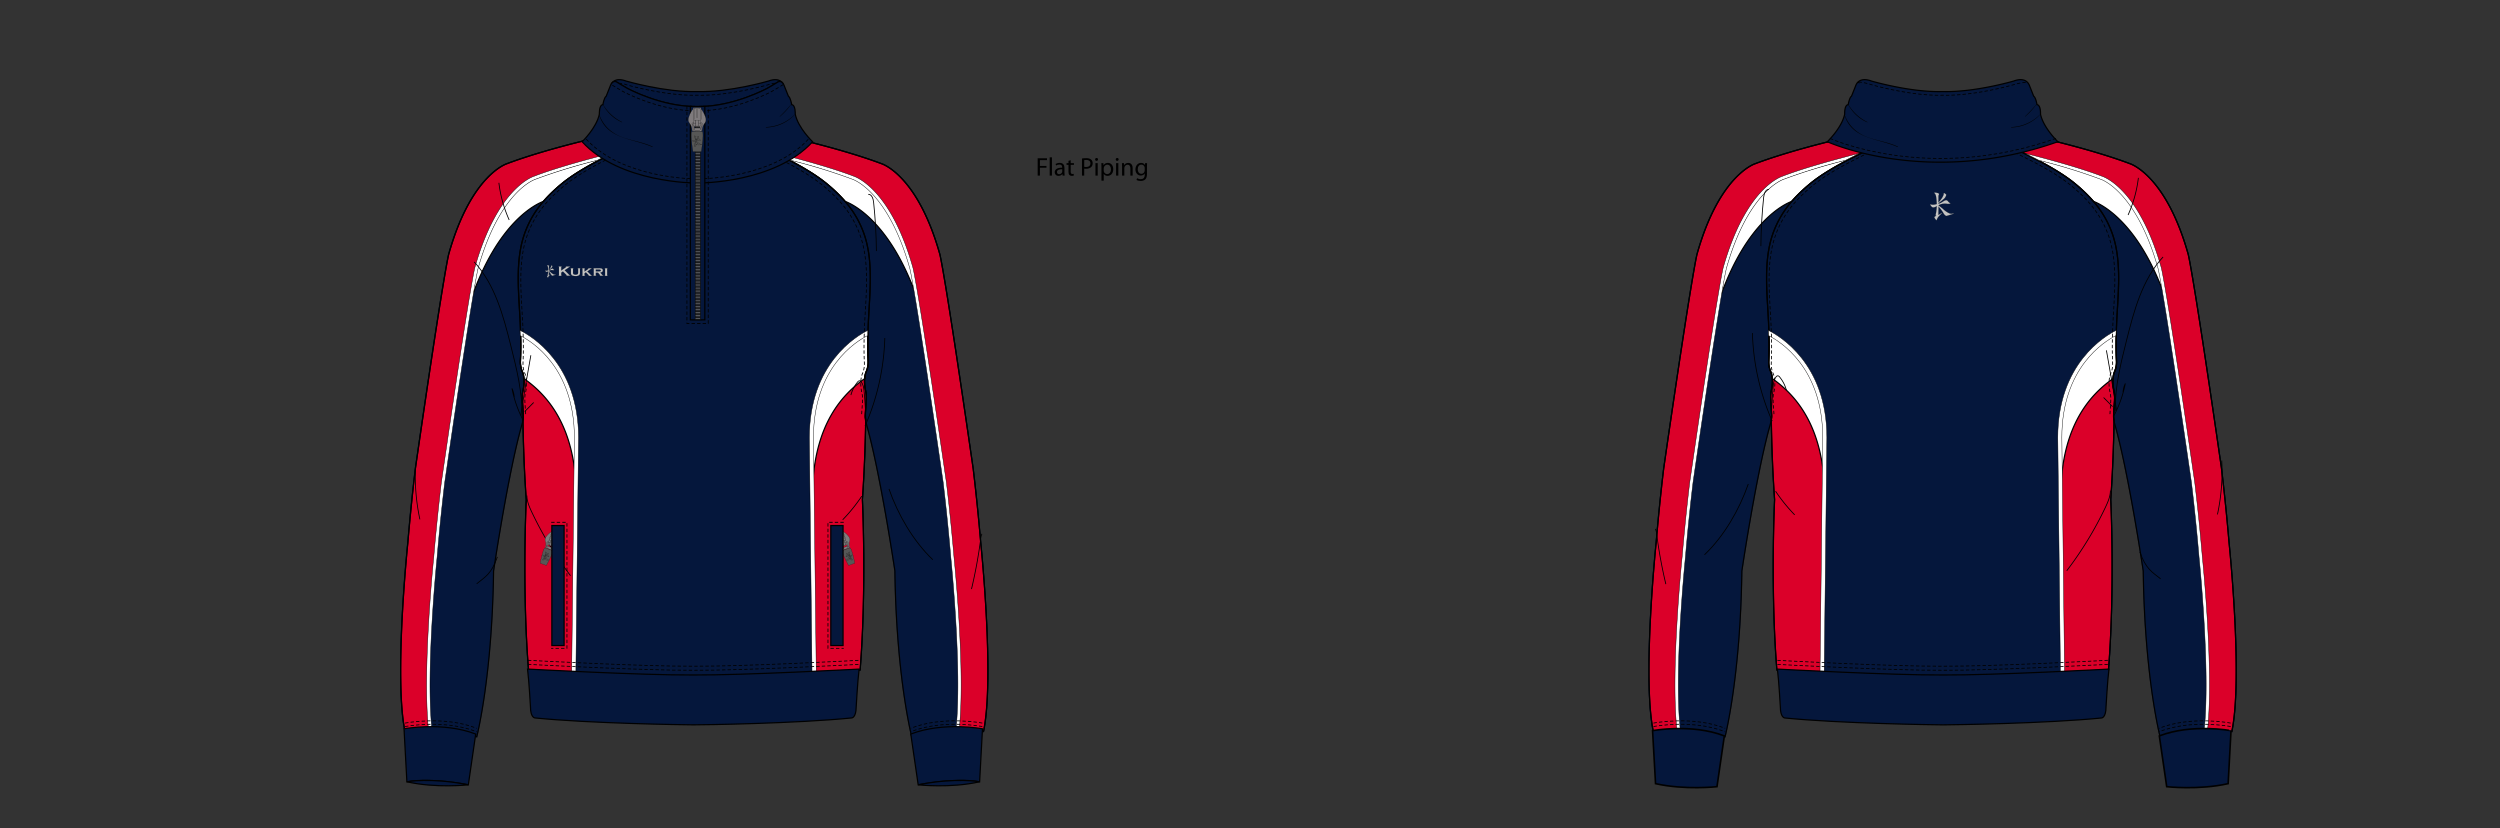 <?xml version="1.0" encoding="UTF-8"?><svg xmlns="http://www.w3.org/2000/svg" xmlns:xlink="http://www.w3.org/1999/xlink" contentScriptType="text/ecmascript" zoomAndPan="magnify" contentStyleType="text/css" style="position: relative; overflow: visible;" version="1.1" width="1600" preserveAspectRatio="xMinYMin meet" viewBox="0 0 1600 530" height="530" x="0" y="0"><rect x="0" y="0" width="1600" height="530" fill="#333333" stroke="none"/><svg contentScriptType="text/ecmascript" zoomAndPan="magnify" xmlns:xlink="http://www.w3.org/1999/xlink" contentStyleType="text/css" id="639446_FRONT" style="overflow: visible;" contentstyletype="text/css" version="1.1" width="880" preserveAspectRatio="xMinYMin meet" viewBox="-160 0 660 503" height="530" class="" xmlns="http://www.w3.org/2000/svg" x="0" y="0" contentscripttype="text/ecmascript">
    <svg contentScriptType="text/ecmascript" zoomAndPan="magnify" xmlns:xlink="http://www.w3.org/1999/xlink" contentStyleType="text/css" id="53148_3_BODY_FRONT" contentstyletype="text/css" version="1.1" width="357.43" preserveAspectRatio="xMidYMid meet" viewBox="0 0 357.43 366.01" height="366.01" class="" xmlns="http://www.w3.org/2000/svg" x="83.00" y="82.00" contentscripttype="text/ecmascript">
        <defs/>
        <g id="Layer_1" data-name="Layer 1">
            <path transform="translate(-713.22 -522.91)" fill="#05173c" data-p="1" id="53148_3_BODY_FRONT_L0_S1" d="M787.91,696.19c.2,13.48.73,30.21,2,48.25,0,0-2.61,53.59,1.38,103.41,0,0,71,3.84,100.65,3.59H892c29.67.25,100.64-3.59,100.64-3.59,4-49.82,1.38-103.41,1.38-103.41,1.23-17.83,1.76-34.37,2-47.77,0-.35,0-.71,0-1.06l.17,1.68c8.6,29.37,17.65,90.45,17.65,90.45.85,64.59,10.22,100.68,10.22,100.68,19.85-7.86,43.55-3.17,43.55-3.17,6.84-32.58-1.7-114.54-1.7-114.54-2.18-25.85-4.63-45.43-4.63-45.43C1043.73,603.73,1041,595.14,1041,595.14c-13.23-46.88-34.1-54.4-35.39-54.83v0c-25.2-9.47-59.95-17-59.95-17-5.81,2-11,3.57-15.73,4.88-24.22,6.76-34.41,5.65-37.93,5.89h-.12c-3.53-.24-13.72.87-38-5.9-4.69-1.31-9.89-2.9-15.68-4.87,0,0-34.76,7.52-60,17,0,0-21.8,6.46-35.45,54.85,0,0-2.7,8.59-20.27,130.14,0,0-2.44,19.58-4.63,45.43,0,0-8.54,82-1.7,114.54,0,0,23.7-4.69,43.56,3.17,0,0,9.36-36.09,10.21-100.68,0,0,9.06-61.08,17.65-90.45l.22-2.2c0-.54,0-1.07,0-1.6,0,.89,0,1.79,0,2.7" stroke="#05173c" stroke-width="0.75" stroke-miterlimit="10"/>
        </g>
    </svg>
    <svg contentScriptType="text/ecmascript" zoomAndPan="magnify" xmlns:xlink="http://www.w3.org/1999/xlink" contentStyleType="text/css" id="53235_1_PANEL_FRONT" contentstyletype="text/css" version="1.1" width="357.43" preserveAspectRatio="xMidYMid meet" viewBox="0 0 357.43 362.78" height="362.78" xmlns="http://www.w3.org/2000/svg" x="83.00" y="82.00" contentscripttype="text/ecmascript">
        <defs/>
        <g id="Layer_1" data-name="Layer 1">
            <path transform="translate(-681.96 -82.61)" fill="#db0029" data-p="2" id="53235_1_PANEL_FRONT_L0_S2" d="M755.17,203.48c.15,5.21.19,10-.09,16.39V220a14.28,14.28,0,0,0,1.08,6.12s2.23,4.14.35,12.22c-.74,3.2,0,7.36.3,14.66,0,.34,0,.68,0,1l-.19,1.84c.2,13.48.73,30.21,2,48.25,0,0-2.6,53.59,1.38,103.41,0,0,11.74.63,27.67,1.37l1.68-142.09C789.34,222.8,762.05,206.81,755.17,203.48Z" stroke="#000" stroke-width="0.75"/>
            <path transform="translate(-681.96 -82.61)" fill="#ffffff" data-p="11" id="53235_1_PANEL_FRONT_L1_S11" d="M779.59,112.69c6.86-5.78,16.4-11.34,26.21-16.28l.25-.13c-12.18,3.1-28.48,7.62-42,12.71,0,0-21.8,6.46-35.45,54.85,0,0-.64,2-3.3,18,16.37-46.9,39.56-57.37,43.78-58.92A93.15,93.15,0,0,1,779.59,112.69Z" stroke="#000" stroke-width="0.75"/>
            <path transform="translate(-681.96 -82.61)" fill="#db0029" data-p="2" id="53235_1_PANEL_FRONT_L2_S2" d="M703.68,339.41c2.19-25.85,4.63-45.43,4.63-45.43,9.05-62.57,14.15-95.21,17-112.15,2.66-16,3.3-18,3.3-18C742.23,115.45,764,109,764,109c13.54-5.09,29.84-9.61,42-12.71l-.25.13,16.86-8.54C818,86.56,812.77,85,807,83c0,0-34.75,7.52-60,17,0,0-21.8,6.46-35.45,54.85,0,0-2.7,8.59-20.27,130.14,0,0-2.44,19.58-4.63,45.43,0,0-8.53,82-1.69,114.54a94.6,94.6,0,0,1,15.46-1.38C696.68,406.7,703.68,339.41,703.68,339.41Z" stroke="#000" stroke-width="0.75"/>
            <path transform="translate(-681.96 -82.61)" fill="#ffffff" data-p="11" id="53235_1_PANEL_FRONT_L3_S11" d="M941.74,112.69c-6.85-5.78-16.39-11.34-26.2-16.28l-.25-.13c12.18,3.1,28.48,7.62,42,12.71,0,0,21.8,6.46,35.45,54.85,0,0,.63,2,3.3,18-16.37-46.9-39.56-57.37-43.78-58.92A92.43,92.43,0,0,0,941.74,112.69Z" stroke="#000" stroke-width="0.75"/>
            <path transform="translate(-681.96 -82.61)" fill="#db0029" data-p="2" id="53235_1_PANEL_FRONT_L4_S2" d="M1017.66,339.41C1015.47,313.56,1013,294,1013,294c-9-62.57-14.15-95.21-17-112.15-2.67-16-3.3-18-3.3-18C979.11,115.45,957.31,109,957.31,109c-13.54-5.09-29.84-9.61-42-12.71l.25.13-16.86-8.54c4.68-1.31,9.89-2.9,15.68-4.87,0,0,34.75,7.52,59.95,17,0,0,21.8,6.46,35.45,54.85,0,0,2.7,8.59,20.27,130.14,0,0,2.44,19.58,4.63,45.43,0,0,8.53,82,1.69,114.54a94.6,94.6,0,0,0-15.46-1.38C1024.66,406.7,1017.66,339.41,1017.66,339.41Z" stroke="#000" stroke-width="0.75"/>
            <path transform="translate(-681.96 -82.61)" fill="#db0029" data-p="2" id="53235_1_PANEL_FRONT_L5_S2" d="M966.22,203.48c-.14,5.21-.18,10,.1,16.39V220a14.28,14.28,0,0,1-1.08,6.12s-2.23,4.14-.35,12.22c.74,3.2,0,7.36-.3,14.66,0,.34,0,.68,0,1l.19,1.84c-.2,13.48-.73,30.21-2,48.25,0,0,2.6,53.59-1.38,103.41,0,0-11.74.63-27.67,1.37l-1.68-142.09C932.06,222.8,959.35,206.81,966.22,203.48Z" stroke="#000" stroke-width="0.75"/>
            <path transform="translate(-681.96 -82.61)" fill="#ffffff" data-p="11" id="53235_1_PANEL_FRONT_L6_S11" d="M788.94,300.91l.4-34.08c0-44-27.29-60-34.17-63.35.15,5.21.19,10-.09,16.39V220a14.28,14.28,0,0,0,1.08,6.12,12.46,12.46,0,0,1,1,4.42C769.94,239.53,788.6,258,788.94,300.91Z" stroke="#000" stroke-width="0.75"/>
            <path transform="translate(-681.96 -82.61)" fill="#ffffff" data-p="11" id="53235_1_PANEL_FRONT_L7_S11" d="M932.46,300.91l-.4-34.08c0-44,27.29-60,34.16-63.35-.14,5.21-.18,10,.1,16.39V220a14.28,14.28,0,0,1-1.08,6.12,12.46,12.46,0,0,0-1,4.42C951.46,239.53,932.8,258,932.46,300.91Z" stroke="#000" stroke-width="0.75"/>
        </g>
    </svg>
    <svg contentScriptType="text/ecmascript" zoomAndPan="magnify" xmlns:xlink="http://www.w3.org/1999/xlink" contentStyleType="text/css" id="53152_1_PANEL_FRONT" style="position: absolute; left: 83px; top: 82px;" contentstyletype="text/css" aria-disabled="true" version="1.0" width="357.43" preserveAspectRatio="xMidYMid meet" viewBox="0 0 357.43 366.01" height="366.01" class="" xmlns="http://www.w3.org/2000/svg" x="83" y="82" contentscripttype="text/ecmascript">
        <defs/>
        <g id="Layer_1" data-name="Layer 1">
            <path transform="translate(-3221.96 -522.61)" fill="none" id="53152_1_PANEL_FRONT_L0" d="M3504.52,694.05c0-.35,0-.69,0-1,.33-7.3,1-11.46.3-14.66-1.88-8.08.35-12.22.35-12.22a14.25,14.25,0,0,0,1.08-6.12v-.15c-.34-7.68-.21-13.1,0-19.69.64-19.71,4-41.32-3.25-59.64-4.63-11.67-11.67-19.77-21.26-27.85-6.86-5.78-16.4-11.34-26.21-16.28l-16.84-8.53c-24.23,6.76-34.42,5.65-37.94,5.89h-.12c-3.52-.24-13.72.87-38-5.9l-16.86,8.54c-9.8,4.94-19.35,10.5-26.2,16.28-9.6,8.08-16.64,16.18-21.26,27.85-7.28,18.32-3.89,39.93-3.26,59.64.21,6.59.34,12,0,19.69a.76.76,0,0,0,0,.15,14.41,14.41,0,0,0,1.08,6.12s2.23,4.14.36,12.22c-.75,3.2,0,7.36.29,14.66,0,.34,0,.68,0,1l-.19,1.84c.2,13.48.73,30.21,2,48.25,0,0-2.6,53.59,1.38,103.41,0,0,71,3.84,100.65,3.59h.12c29.67.25,100.65-3.59,100.65-3.59,4-49.82,1.38-103.41,1.38-103.41,1.23-17.83,1.76-34.37,2-47.77l0-.12Z" stroke="#000" stroke-width="0.75" stroke-miterlimit="10"/>
            <path transform="translate(-3221.96 -522.61)" fill="none" id="53152_1_PANEL_FRONT_L1" d="M3574.66,770.41C3572.47,744.56,3570,725,3570,725c-17.57-121.55-20.27-130.14-20.27-130.14-13.22-46.88-34.09-54.4-35.39-54.83v0c-25.19-9.47-59.95-17-59.95-17-5.81,2-11,3.57-15.72,4.88l16.84,8.53c9.81,4.94,19.35,10.5,26.21,16.28,9.59,8.08,16.63,16.18,21.26,27.85,7.27,18.32,3.89,39.93,3.25,59.64-.21,6.59-.34,12,0,19.69V660a14.25,14.25,0,0,1-1.08,6.12s-2.23,4.14-.35,12.22c.74,3.2,0,7.36-.3,14.66,0,.34,0,.68,0,1l.21,2.2,0,.12c0-.35,0-.71,0-1.06l.16,1.68c8.6,29.37,17.65,90.45,17.65,90.45.85,64.59,10.22,100.68,10.22,100.68,19.86-7.86,43.55-3.17,43.55-3.17C3583.19,852.37,3574.66,770.41,3574.66,770.41Z" stroke="#000" stroke-width="0.75" stroke-miterlimit="10"/>
            <path transform="translate(-3221.96 -522.61)" fill="none" id="53152_1_PANEL_FRONT_L2" d="M3296.81,693c-.32-7.3-1-11.46-.29-14.66,1.87-8.08-.36-12.22-.36-12.22a14.41,14.41,0,0,1-1.08-6.12.76.76,0,0,1,0-.15c.33-7.68.2-13.1,0-19.69-.63-19.71-4-41.32,3.26-59.64,4.62-11.67,11.66-19.77,21.26-27.85,6.85-5.78,16.4-11.34,26.2-16.28l16.86-8.54c-4.68-1.31-9.89-2.9-15.68-4.87,0,0-34.75,7.52-59.95,17,0,0-21.8,6.46-35.45,54.85,0,0-2.7,8.59-20.26,130.14,0,0-2.45,19.58-4.63,45.43,0,0-8.54,82-1.7,114.54,0,0,23.7-4.69,43.55,3.17,0,0,9.37-36.09,10.22-100.68,0,0,9-61.08,17.65-90.45l.22-2.2c0-.54,0-1.07,0-1.6q0,1.34,0,2.7l.19-1.84C3296.82,693.7,3296.82,693.36,3296.81,693Z" stroke="#000" stroke-width="0.75" stroke-miterlimit="10"/>
        </g>
    </svg>
    <svg contentScriptType="text/ecmascript" zoomAndPan="magnify" xmlns:xlink="http://www.w3.org/1999/xlink" contentStyleType="text/css" id="53239_1_EDGING_FRONT" style="position: relative;" contentstyletype="text/css" aria-disabled="true" version="1.1" width="324.92" preserveAspectRatio="xMidYMid meet" viewBox="0 0 324.92 349.69" height="349.69" class="" xmlns="http://www.w3.org/2000/svg" x="99.00" y="93.00" contentscripttype="text/ecmascript">
        <defs/>
        <g id="Layer_1" data-name="Layer 1">
            <path transform="translate(-698.21 305.97)" fill="#ffffff" data-p="3" id="53239_1_EDGING_FRONT_L0_S3" d="M699.44,43.59C695.71,7,702.62-60,702.69-60.69c2.16-25.56,4.61-45.25,4.63-45.45,9.29-64.27,14.36-96.48,17-112.19s3.3-18,3.33-18.13c13.63-48.34,35.21-55.24,36.12-55.51,13.4-5.19,34.92-10.93,46.51-13.88L802-301.61a345.2,345.2,0,0,0-37.57,11.54c-.28.08-21.54,7-34.84,54.18,0,.11-.69,2.42-3.27,17.89-2.62,15.7-7.68,47.9-17,112.13,0,.17-2.46,19.83-4.62,45.37-.07.69-6.92,67.71-3.2,104.06Z" stroke="#000" stroke-width="0.25"/>
            <path transform="translate(-698.21 305.97)" fill="#ffffff" data-p="3" id="53239_1_EDGING_FRONT_L1_S3" d="M1021.9,43.59C1025.63,7,1018.72-60,1018.65-60.69c-2.16-25.56-4.61-45.25-4.63-45.45-9.29-64.27-14.36-96.48-17-112.19s-3.3-18-3.33-18.13C980.08-284.8,958.5-291.7,957.59-292c-13.4-5.19-34.92-10.93-46.51-13.88l8.31,4.24A345.2,345.2,0,0,1,957-290.07c.28.08,21.54,7,34.84,54.18,0,.11.69,2.42,3.27,17.89,2.62,15.7,7.68,47.9,17,112.13,0,.17,2.46,19.83,4.62,45.37.07.69,6.92,67.71,3.2,104.06Z" stroke="#000" stroke-width="0.25"/>
            <path transform="translate(-698.21 305.97)" fill="#ffffff" data-p="3" id="53239_1_EDGING_FRONT_L2_S3" d="M755.12-198.3c0,1.07.07,2.13.09,3.17,6.95,3.49,32.88,19.41,32.88,61.95l-1.65,142L789,9l1.61-142.15C790.59-178.23,761.75-195,755.12-198.3Z" stroke="#000" stroke-width="0.25"/>
            <path transform="translate(-698.21 305.97)" fill="#ffffff" data-p="3" id="53239_1_EDGING_FRONT_L3_S3" d="M966.28-198.3c0,1.07-.07,2.13-.09,3.17-7,3.49-32.88,19.41-32.88,61.95L935,8.86,932.42,9l-1.61-142.15C930.81-178.23,959.65-195,966.28-198.3Z" stroke="#000" stroke-width="0.25"/>
        </g>
    </svg>
    <svg contentScriptType="text/ecmascript" zoomAndPan="magnify" xmlns:xlink="http://www.w3.org/1999/xlink" contentStyleType="text/css" id="53156_1_STITCHING_FRONT" style="position: absolute; left: 86px; top: 88px;" contentstyletype="text/css" aria-disabled="true" version="1.0" width="350.69" preserveAspectRatio="xMidYMid meet" viewBox="0 0 350.69 356.71" height="356.71" class="" xmlns="http://www.w3.org/2000/svg" x="86" y="88" contentscripttype="text/ecmascript">
        <defs/>
        <g id="Layer_1" data-name="Layer 1">
            <path transform="translate(-1555.33 -528.57)" fill="none" stroke-dasharray="2.06 1.31" id="53156_1_STITCHING_FRONT_L0" d="M1628.63,692.12c-.35-6-.86-9.7-.19-12.58,1.87-8.09-.36-12.22-.36-12.22a14.31,14.31,0,0,1-1.08-6.12V661c.34-7.67.21-13.09,0-19.69-.63-19.71-4-41.31,3.25-59.64,4.63-11.66,11.67-19.76,21.27-27.84,7.12-6,17.13-11.78,27.32-16.85l16.15-8.23" stroke="#000" stroke-width="0.5"/>
            <path transform="translate(-1555.33 -528.57)" fill="none" stroke-dasharray="2.06 1.31" id="53156_1_STITCHING_FRONT_L1" d="M1832.71,692.12c.35-6,.86-9.7.2-12.58-1.88-8.09.35-12.22.35-12.22a14.31,14.31,0,0,0,1.08-6.12V661c-.34-7.67-.21-13.09,0-19.69.63-19.71,4-41.31-3.25-59.64-4.63-11.66-11.67-19.76-21.26-27.84-7.12-6-17.13-11.78-27.33-16.85l-16.15-8.23" stroke="#000" stroke-width="0.5"/>
            <path transform="translate(-1555.33 -528.57)" fill="none" stroke-dasharray="2.06 1.31" id="53156_1_STITCHING_FRONT_L2" d="M1555.37,881.88s23.7-4.69,43.56,3.17" stroke="#000" stroke-width="0.5"/>
            <path transform="translate(-1555.33 -528.57)" fill="none" stroke-dasharray="2.06 1.31" id="53156_1_STITCHING_FRONT_L3" d="M1555.37,879.78s23.7-4.68,43.56,3.17" stroke="#000" stroke-width="0.5"/>
            <path transform="translate(-1555.33 -528.57)" fill="none" stroke-dasharray="2.06 1.31" id="53156_1_STITCHING_FRONT_L4" d="M1906,881.88s-23.7-4.69-43.56,3.17" stroke="#000" stroke-width="0.5"/>
            <path transform="translate(-1555.33 -528.57)" fill="none" stroke-dasharray="2.06 1.31" id="53156_1_STITCHING_FRONT_L5" d="M1906,879.78s-23.7-4.68-43.56,3.17" stroke="#000" stroke-width="0.5"/>
            <path transform="translate(-1555.33 -528.57)" fill="none" stroke-dasharray="2.06 1.31" id="53156_1_STITCHING_FRONT_L6" d="M1630,844.09s71,3.84,100.65,3.59c29.67.25,100.65-3.59,100.65-3.59" stroke="#000" stroke-width="0.5"/>
            <path transform="translate(-1555.33 -528.57)" fill="none" stroke-dasharray="2.06 1.31" id="53156_1_STITCHING_FRONT_L7" d="M1630,841.63s71,3.84,100.65,3.59c29.67.25,100.65-3.59,100.65-3.59" stroke="#000" stroke-width="0.5"/>
        </g>
    </svg>
    <svg contentScriptType="text/ecmascript" zoomAndPan="magnify" xmlns:xlink="http://www.w3.org/1999/xlink" contentStyleType="text/css" id="53160_1_SHAPINGDETAIL_FRONT" style="position: relative;" contentstyletype="text/css" aria-disabled="true" version="1.0" width="344.62" preserveAspectRatio="xMidYMid meet" viewBox="0 0 344.62 246.86" height="246.86" class="" xmlns="http://www.w3.org/2000/svg" x="92.00" y="111.00" contentscripttype="text/ecmascript">
        <defs/>
        <g id="Layer_1" data-name="Layer 1">
            <path fill="none" id="53160_1_SHAPINGDETAIL_FRONT_L0" stroke-width="0.5" d="M2735,766.27a9.33,9.33,0,0,0-.76,3.13,293.52,293.52,0,0,1-5.59,30.44" transform="translate(-2390.57 -553.03)" stroke="#000"/>
            <path fill="none" id="53160_1_SHAPINGDETAIL_FRONT_L1" stroke-width="0.5" d="M2458.6,743c0,3.5,1.44,6.82,2.94,10a215.24,215.24,0,0,0,23.57,38.71" transform="translate(-2390.57 -553.03)" stroke="#000"/>
            <path fill="none" id="53160_1_SHAPINGDETAIL_FRONT_L2" stroke-width="0.5" d="M2655.41,682a21.24,21.24,0,0,1,4.12-8,1.61,1.61,0,0,1,1-.68,1.45,1.45,0,0,1,1.2.74c1.29,1.75,1.54,4,1.74,6.18q.75,8.37,1,16.78" transform="translate(-2390.57 -553.03)" stroke="#000"/>
            <path fill="none" id="53160_1_SHAPINGDETAIL_FRONT_L3" stroke-width="0.5" d="M2664,700.81a143.48,143.48,0,0,0,12-53.48" transform="translate(-2390.57 -553.03)" stroke="#000"/>
            <path fill="none" id="53160_1_SHAPINGDETAIL_FRONT_L4" stroke-width="0.5" d="M2456.38,697.42a72.41,72.41,0,0,1-6.86-19.48,14.73,14.73,0,0,1,1.4,5.37" transform="translate(-2390.57 -553.03)" stroke="#000"/>
            <path fill="none" id="53160_1_SHAPINGDETAIL_FRONT_L5" stroke-width="0.5" d="M2454.86,694.21q2.83-18.24,6.15-36.39" transform="translate(-2390.57 -553.03)" stroke="#000"/>
            <path fill="none" id="53160_1_SHAPINGDETAIL_FRONT_L6" stroke-width="0.5" d="M2457.29,692l5.42-5.5" transform="translate(-2390.57 -553.03)" stroke="#000"/>
            <path fill="none" id="53160_1_SHAPINGDETAIL_FRONT_L7" stroke-width="0.5" d="M2391,724.73a124.06,124.06,0,0,0,2.61,32.78" transform="translate(-2390.57 -553.03)" stroke="#000"/>
            <path fill="none" id="53160_1_SHAPINGDETAIL_FRONT_L8" stroke-width="0.5" d="M2428.1,796.61c5.09-4.13,8.94-5.85,12.58-16.32" transform="translate(-2390.57 -553.03)" stroke="#000"/>
            <path fill="none" id="53160_1_SHAPINGDETAIL_FRONT_L9" stroke-width="0.5" d="M2678.53,739c5.43,15.61,14.68,31.58,26.61,43" transform="translate(-2390.57 -553.03)" stroke="#000"/>
            <path fill="none" id="53160_1_SHAPINGDETAIL_FRONT_L10" stroke-width="0.5" d="M2455.65,694.64c.25-14.42-3.28-28.61-6.8-42.59-4.57-18.18-9.56-37.17-22.26-50.95" transform="translate(-2390.57 -553.03)" stroke="#000"/>
            <path fill="none" id="53160_1_SHAPINGDETAIL_FRONT_L11" stroke-width="0.5" d="M2670.88,594.53c-.08-9.92-.65-19.84-1.69-29.7-.23-2.12-1.12-4.84-3.25-4.78" transform="translate(-2390.57 -553.03)" stroke="#000"/>
            <path fill="none" id="53160_1_SHAPINGDETAIL_FRONT_L12" stroke-width="0.5" d="M2447.85,575.63a77.75,77.75,0,0,1-6.26-22.57" transform="translate(-2390.57 -553.03)" stroke="#000"/>
            <path fill="none" id="53160_1_SHAPINGDETAIL_FRONT_L13" stroke-width="0.5" d="M2662,743.4a100.72,100.72,0,0,1-11.6,14.35" transform="translate(-2390.57 -553.03)" stroke="#000"/>
        </g>
    </svg>
    <svg contentScriptType="text/ecmascript" zoomAndPan="magnify" xmlns:xlink="http://www.w3.org/1999/xlink" contentStyleType="text/css" id="53176_1_HEM_FRONT" contentstyletype="text/css" version="1.1" width="202.16" preserveAspectRatio="xMidYMid meet" viewBox="0 0 202.16 34.69" height="34.69" class="" xmlns="http://www.w3.org/2000/svg" x="160.00" y="406.00" contentscripttype="text/ecmascript">
        <defs/>
        <g id="Layer_1" data-name="Layer 1">
            <path transform="translate(-3142.57 742.63)" fill="#05173c" data-p="1" id="53176_1_HEM_FRONT_L0_S1" d="M3243.93-738.65h-.55c-29.84.23-100.38-3.59-100.38-3.59.88,7,1.78,23,1.78,23,0,6.46,2.64,6.68,2.64,6.68,33.89,3.39,89.68,4.15,96,4.2h.55c6.27,0,62.06-.81,96-4.2,0,0,2.62-.22,2.64-6.68,0,0,.91-16,1.78-23C3344.3-742.24,3273.76-738.42,3243.93-738.65Z" stroke="#000" stroke-width="0.75"/>
        </g>
    </svg>
    <svg contentScriptType="text/ecmascript" zoomAndPan="magnify" xmlns:xlink="http://www.w3.org/1999/xlink" contentStyleType="text/css" id="53171_1_CUFF_FRONT" contentstyletype="text/css" version="1.1" width="352.15" preserveAspectRatio="xMidYMid meet" viewBox="0 0 352.15 36.67" height="36.67" class="" xmlns="http://www.w3.org/2000/svg" x="85.00" y="441.00" contentscripttype="text/ecmascript">
        <defs/>
        <g id="Layer_1" data-name="Layer 1">
            <path transform="translate(-3067.6 706.52)" fill="#05173c" data-p="1" id="53171_1_CUFF_FRONT_L0_S1" d="M3068-704.83s23.59-4.51,43.55,3.17l-4.49,30.83s-22.24-4.59-37.32-1.83Z" stroke="#000" stroke-width="0.75"/>
            <path transform="translate(-3067.6 706.52)" fill="#05173c" data-p="1" id="53171_1_CUFF_FRONT_L1_S1" d="M3069.74-672.66s14.16-2.76,37.32,1.83C3107.06-670.83,3087.57-668.62,3069.74-672.66Z" stroke="#000" stroke-width="0.75"/>
            <path transform="translate(-3067.6 706.52)" fill="#05173c" data-p="1" id="53171_1_CUFF_FRONT_L2_S1" d="M3419.36-704.83s-23.59-4.51-43.55,3.17l4.49,30.83s22.24-4.59,37.32-1.83Z" stroke="#000" stroke-width="0.75"/>
            <path transform="translate(-3067.6 706.52)" fill="#05173c" data-p="1" id="53171_1_CUFF_FRONT_L3_S1" d="M3417.62-672.66s-14.16-2.76-37.32,1.83C3380.3-670.83,3399.78-668.62,3417.62-672.66Z" stroke="#000" stroke-width="0.75"/>
        </g>
    </svg>
    <svg contentScriptType="text/ecmascript" zoomAndPan="magnify" xmlns:xlink="http://www.w3.org/1999/xlink" contentStyleType="text/css" id="53183_1_POCKET_FRONT" style="" contentstyletype="text/css" version="1.1" width="191.26" preserveAspectRatio="xMidYMid meet" viewBox="0 0 191.26 77.04" height="77.04" class="" xmlns="http://www.w3.org/2000/svg" x="168.00" y="317.00" contentscripttype="text/ecmascript">
        <defs/>
        <g id="Layer_1" data-name="Layer 1">
            <path fill="#7f7b7d" id="53183_1_POCKET_FRONT_L0" stroke-width="0.1" d="M2285.62-704.22c1-2.71-.22-4.07,0-5.12a4,4,0,0,1,.45-1.23,13,13,0,0,1,2.77-2.85,2.81,2.81,0,0,1,2.91-.41,2.77,2.77,0,0,1,2,2.15,13.5,13.5,0,0,1,.29,4,4,4,0,0,1-.45,1.24c-.53.92-2.32,1.2-3.31,3.9l-2.3-.83Zm4.32-.68-2.6-.94-.29.82,2.59.94Z" transform="translate(-2282.52 719.81)" stroke="#000"/>
            <rect x="2287.46" y="-705.5" transform="translate(-113.81 2406.81) rotate(-70.04)" fill="#7f7b7d" width="1.39" height="2.93" id="53183_1_POCKET_FRONT_L1" stroke="#000" stroke-width="0.1"/>
            <polygon fill="#7f7b7d" id="53183_1_POCKET_FRONT_L2" stroke-width="0.1" points="8.79 6.2 7.34 10.19 7.83 10.36 9.27 6.38 8.79 6.2" stroke="#000"/>
            <path fill="#7f7b7d" id="53183_1_POCKET_FRONT_L3" stroke-width="0.1" d="M2288.43-709.09l1.79-4.92h0l2.82,1h0l-1.79,4.92.19.06h0l.2.08,1.86-5.13a.23.23,0,0,0-.12-.28l-3.2-1.16a.21.21,0,0,0-.27.14l-1.86,5.12.19.07h0Z" transform="translate(-2282.52 719.81)" stroke="#000"/>
            <path fill="#7f7b7d" id="53183_1_POCKET_FRONT_L4" stroke-width="0.1" d="M2286.11-703.79l.61-3.62c.09-.63,1-.35,1-.35l3.26,1.18s.8.36.51.89l-1.85,3.16Zm1.81.44c1.53.55,2-.51,2-.51l1.06-1.85c.25-.43-.32-.59-.32-.59l-1.52-.54-1.51-.56s-.54-.24-.62.24l-.38,2.11S2286.37-703.91,2287.92-703.35Z" transform="translate(-2282.52 719.81)" stroke="#000"/>
            <rect x="2287.71" y="-708.46" transform="translate(-113.74 2404.26) rotate(-69.95)" fill="#7f7b7d" width="1.43" height="0.94" id="53183_1_POCKET_FRONT_L5" stroke="#000" stroke-width="0.1"/>
            <rect x="2287.22" y="-707.12" transform="translate(-110.01 2404.95) rotate(-70.07)" fill="#7f7b7d" width="1.42" height="0.94" id="53183_1_POCKET_FRONT_L6" stroke="#000" stroke-width="0.1"/>
            <rect x="2289.8" y="-707.7" transform="translate(-109.93 2406.88) rotate(-70.02)" fill="#7f7b7d" width="1.42" height="0.94" id="53183_1_POCKET_FRONT_L7" stroke="#000" stroke-width="0.1"/>
            <rect x="2289.31" y="-706.37" transform="translate(-111.33 2407.31) rotate(-70.03)" fill="#7f7b7d" width="1.43" height="0.94" id="53183_1_POCKET_FRONT_L8" stroke="#000" stroke-width="0.1"/>
            <rect x="2287.79" y="-707.59" transform="translate(-110.16 2405.9) rotate(-70.04)" fill="#7f7b7d" width="2.85" height="1.29" id="53183_1_POCKET_FRONT_L9" stroke="#000" stroke-width="0.1"/>
            <path fill="#575756" id="53183_1_POCKET_FRONT_L10" stroke-width="0.1" d="M2286.4-693.33c4.82-8.88,3.76-9,3.76-9l-4.68-1.7s-.88-.59-2.9,9.31Z" transform="translate(-2282.52 719.81)" stroke="#000"/>
            <path fill="#575756" id="53183_1_POCKET_FRONT_L11" stroke-width="0.1" d="M2287.13-697a4.48,4.48,0,0,1-.88-1.26c-.22-.38-.4-.64-.53-.84v0a2.33,2.33,0,0,1,.4,0,2.55,2.55,0,0,1,1.21.33,1,1,0,0,0,.67.14,1.5,1.5,0,0,1-.35-.59c-.13-.35-.38-.36-1-.22a3.21,3.21,0,0,1-.84.08.49.49,0,0,0,0-.11,8.54,8.54,0,0,0,1.1-.36,1.39,1.39,0,0,0,.81-.6c0-.06,0-.1-.07-.23s-.12-.26-.23-.23-.06.1-.18.27a2.86,2.86,0,0,1-.83.7,3.14,3.14,0,0,1-.56.33c.17-.49.36-1,.42-1.14s.11-.12.2-.25,0-.25-.28-.41-.61-.28-.49-.1a.79.79,0,0,1,.12.43,5.76,5.76,0,0,1-.4,1.68l-.38-.05a1.65,1.65,0,0,1-.82-.38s0,.77.45.84a1.43,1.43,0,0,0,.62,0,9.46,9.46,0,0,1-.82,1.56l.1.12a.82.82,0,0,0-.43.12,1.25,1.25,0,0,0,0,.32c.05.19.13.41.19.4a1.81,1.81,0,0,1,.6-.54l.78-.39,0-.11a3.4,3.4,0,0,1-.58.14l-.17,0,.56-1.47.22.63a7.76,7.76,0,0,1,.25,1,1.21,1.21,0,0,0,.27.51c.08.05,1.41.07,1.51.11C2288-696.76,2287.54-696.61,2287.13-697Z" transform="translate(-2282.52 719.81)" stroke="#000"/>
            <rect x="7.2" y="2.21" fill="#05173c" data-p="10" width="7.42" id="53183_1_POCKET_FRONT_L12_S10" height="72.89" stroke="#000" stroke-width="0.75"/>
            <polyline fill="none" stroke-width="0.5" stroke-dasharray="2.06 1.31" id="53183_1_POCKET_FRONT_L13" points="6.79 0.25 16.36 0.25 16.36 76.79 6.76 76.79" stroke="#000"/>
            <path fill="#7f7b7d" id="53183_1_POCKET_FRONT_L14" stroke-width="0.1" d="M2468.39-703.38l-2.3.83c-1-2.7-2.78-3-3.31-3.9a4,4,0,0,1-.45-1.24,13.5,13.5,0,0,1,.29-4,2.77,2.77,0,0,1,2-2.15,2.81,2.81,0,0,1,2.91.41,13,13,0,0,1,2.77,2.85,4,4,0,0,1,.45,1.23c.19,1.05-1,2.41,0,5.12Zm-1.72-.7,2.59-.94-.29-.82-2.6.94Z" transform="translate(-2282.52 719.81)" stroke="#000"/>
            <rect x="2466.68" y="-704.74" transform="translate(-1893.85 1520.17) rotate(-19.96)" fill="#7f7b7d" width="2.93" height="1.39" id="53183_1_POCKET_FRONT_L15" stroke="#000" stroke-width="0.1"/>
            <polygon fill="#7f7b7d" id="53183_1_POCKET_FRONT_L16" stroke-width="0.1" points="182.47 6.2 183.93 10.19 183.44 10.36 181.99 6.38 182.47 6.2" stroke="#000"/>
            <path fill="#7f7b7d" id="53183_1_POCKET_FRONT_L17" stroke-width="0.1" d="M2467.88-709.09l-1.79-4.92h0l-2.82,1h0l1.79,4.92-.19.06h0l-.2.08-1.86-5.13a.23.23,0,0,1,.12-.28l3.2-1.16a.21.21,0,0,1,.27.14l1.86,5.12-.19.07h0Z" transform="translate(-2282.52 719.81)" stroke="#000"/>
            <path fill="#7f7b7d" id="53183_1_POCKET_FRONT_L18" stroke-width="0.1" d="M2466.72-702.53l-1.86-3.16c-.29-.53.51-.89.51-.89l3.26-1.18s.87-.28,1,.35l.61,3.62Zm2.91-2.52-.38-2.11c-.08-.48-.62-.24-.62-.24l-1.51.56-1.52.54s-.57.16-.32.59l1.06,1.85s.52,1.06,2,.51S2469.63-705,2469.63-705Z" transform="translate(-2282.52 719.81)" stroke="#000"/>
            <rect x="2467.42" y="-708.71" transform="translate(-1890.18 1523.05) rotate(-20.05)" fill="#7f7b7d" width="0.94" height="1.43" id="53183_1_POCKET_FRONT_L19" stroke="#000" stroke-width="0.1"/>
            <rect x="2467.91" y="-707.37" transform="translate(-1893.84 1518.85) rotate(-19.93)" fill="#7f7b7d" width="0.94" height="1.42" id="53183_1_POCKET_FRONT_L20" stroke="#000" stroke-width="0.1"/>
            <rect x="2465.33" y="-707.95" transform="translate(-1892.44 1519.81) rotate(-19.98)" fill="#7f7b7d" width="0.94" height="1.42" id="53183_1_POCKET_FRONT_L21" stroke="#000" stroke-width="0.1"/>
            <rect x="2465.82" y="-706.61" transform="translate(-1893.09 1519.74) rotate(-19.97)" fill="#7f7b7d" width="0.94" height="1.43" id="53183_1_POCKET_FRONT_L22" stroke="#000" stroke-width="0.1"/>
            <rect x="2466.45" y="-708.37" transform="translate(-1893.08 1519.41) rotate(-19.96)" fill="#7f7b7d" width="1.29" height="2.85" id="53183_1_POCKET_FRONT_L23" stroke="#000" stroke-width="0.1"/>
            <path fill="#575756" id="53183_1_POCKET_FRONT_L24" stroke-width="0.1" d="M2469.91-693.33c-4.82-8.88-3.76-9-3.76-9l4.68-1.7s.88-.59,2.9,9.31Z" transform="translate(-2282.52 719.81)" stroke="#000"/>
            <path fill="#575756" id="53183_1_POCKET_FRONT_L25" stroke-width="0.1" d="M2469.18-697a4.48,4.48,0,0,0,.88-1.26c.23-.38.4-.64.53-.84v0a2.33,2.33,0,0,0-.4,0,2.55,2.55,0,0,0-1.21.33,1,1,0,0,1-.67.14,1.5,1.5,0,0,0,.35-.59c.13-.35.38-.36,1-.22a3.21,3.21,0,0,0,.84.08.49.49,0,0,1,0-.11,8.54,8.54,0,0,1-1.1-.36,1.39,1.39,0,0,1-.81-.6c0-.06,0-.1.07-.23s.12-.26.23-.23.06.1.18.27a3,3,0,0,0,.83.7,3.14,3.14,0,0,0,.56.33c-.17-.49-.36-1-.42-1.14s-.11-.12-.2-.25,0-.25.28-.41.61-.28.49-.1a.79.79,0,0,0-.12.43,5.76,5.76,0,0,0,.4,1.68l.38-.05a1.65,1.65,0,0,0,.82-.38s0,.77-.45.84a1.43,1.43,0,0,1-.62,0,9.46,9.46,0,0,0,.82,1.56l-.1.12a.82.82,0,0,1,.43.12.86.86,0,0,1,0,.32c0,.19-.13.41-.19.4a1.81,1.81,0,0,0-.6-.54l-.78-.39,0-.11a3.4,3.4,0,0,0,.58.14l.17,0-.56-1.47-.22.63a7.76,7.76,0,0,0-.25,1,1.21,1.21,0,0,1-.27.51c-.08.05-1.41.07-1.51.11C2468.36-696.76,2468.77-696.61,2469.18-697Z" transform="translate(-2282.52 719.81)" stroke="#000"/>
            <rect x="176.64" y="2.21" fill="#05173c" data-p="10" width="7.42" id="53183_1_POCKET_FRONT_L26_S10" height="72.89" stroke="#000" stroke-width="0.75"/>
            <polyline fill="none" stroke-width="0.5" stroke-dasharray="2.06 1.31" id="53183_1_POCKET_FRONT_L27" points="184.48 0.25 174.9 0.25 174.9 76.79 184.5 76.79" stroke="#000"/>
        </g>
    </svg>
    <svg contentScriptType="text/ecmascript" zoomAndPan="magnify" xmlns:xlink="http://www.w3.org/1999/xlink" contentStyleType="text/css" id="53169_1_COLLAR_FRONT" contentstyletype="text/css" version="1.1" width="141.09" preserveAspectRatio="xMidYMid meet" viewBox="0 0 141.09 148.74" height="148.74" class="" xmlns="http://www.w3.org/2000/svg" x="193.00" y="48.00" contentscripttype="text/ecmascript">
        <defs/>
        <g id="Layer_1" data-name="Layer 1">
            <path transform="translate(-2021.43 719.11)" fill="#05173c" data-p="1" id="53169_1_COLLAR_FRONT_L0_S1" d="M2092.17-711.48c19.37.51,43-6.4,43-6.4,7.12-2.68,9.07,1.81,9.07,1.81-1.45-2.4-3.23-1.29-3.23-1.29s-5.41,3.32-6.41,3.83c0,0-20.85,11.47-42.59,11.14h-.13c-21.74.33-42.59-11.14-42.59-11.14-1-.51-6.42-3.83-6.42-3.83s-1.77-1.11-3.22,1.29c0,0,1.94-4.49,9.07-1.81,0,0,23.64,6.91,43,6.4Z" stroke="#000" stroke-width="0.75"/>
            <path transform="translate(-2021.43 719.11)" fill="none" stroke-dasharray="2.06 1.31" id="53169_1_COLLAR_FRONT_L1" d="M2044.21-716.52a11.38,11.38,0,0,1,4.53.85s23.64,6.91,43,6.39h.41c19.37.52,43-6.39,43-6.39a11.73,11.73,0,0,1,4.24-.86" stroke="#000" stroke-width="0.5"/>
            <path transform="translate(-2021.43 719.11)" fill="#05173c" data-p="1" id="53169_1_COLLAR_FRONT_L2_S1" d="M2151.45-697.79s.29-5.5-2.14-5.76c0,0-.71-4.35-2-5.11l-2.71-6.79s-1.28-3.07-3.56-1.91c0,0-5.41,3.32-6.41,3.83,0,0-20.85,11.47-42.6,11.14h-.14c-21.74.33-42.59-11.14-42.59-11.14-1-.51-6.42-3.83-6.42-3.83-2.28-1.16-3.56,1.91-3.56,1.91l-2.7,6.79c-1.29.76-2,5.11-2,5.11-2.42.26-2.14,5.76-2.14,5.76C2030.78-689.47,2022-681,2022-681c23,25,68.1,25.09,70,25.08s47,0,70-25.08C2162-681,2153.16-689.47,2151.45-697.79Z" stroke="#000" stroke-width="0.75"/>
            <path transform="translate(-2021.43 719.11)" fill="none" stroke-dasharray="2.06 1.31" id="53169_1_COLLAR_FRONT_L3" d="M2144.2-715.75s-5.76,3.54-6.82,4.08c0,0-22.19,12.2-45.33,11.85h-.15c-23.14.35-45.33-11.85-45.33-11.85-1.06-.54-6.82-4.08-6.82-4.08" stroke="#000" stroke-width="0.5"/>
            <path transform="translate(-2021.43 719.11)" fill="none" stroke-dasharray="2.06 1.31" id="53169_1_COLLAR_FRONT_L4" d="M2024.45-682.63c22.18,24.15,65.67,24.2,67.52,24.19s45.34,0,67.52-24.19" stroke="#000" stroke-width="0.5"/>
            <path fill="none" stroke-width="0.03" d="M2141-715.16" id="53169_1_COLLAR_FRONT_L5" transform="translate(-2021.43 719.11)" stroke="#000"/>
            <path d="M2034.62-703.61a23.8,23.8,0,0,0,11.53,10.79c.13.05.25-.14.11-.2a27.52,27.52,0,0,1-11.54-10.65.06.06,0,0,0-.1.06Z" id="53169_1_COLLAR_FRONT_L6" transform="translate(-2021.43 719.11)"/>
            <path d="M2151.05-697.49a26,26,0,0,1-17.31,7.55c-.18,0-.18.29,0,.28a24.63,24.63,0,0,0,17.4-7.74.06.06,0,0,0-.09-.09Z" id="53169_1_COLLAR_FRONT_L7" transform="translate(-2021.43 719.11)"/>
            <path d="M2032.18-697.8c4.41,15.43,20.28,14.53,32.47,20,.17.08.33-.18.15-.26-5.18-2.45-10.76-3.32-16.21-5-7.88-2.36-13.54-7-16.3-14.87a.06.06,0,0,0-.11,0Z" id="53169_1_COLLAR_FRONT_L8" transform="translate(-2021.43 719.11)"/>
            <path d="M2149.18-704.08a78.62,78.62,0,0,1-7.14,7.69c-.08.08,0,.2.13.12a40.72,40.72,0,0,0,7.06-7.77,0,0,0,0,0-.05,0Z" id="53169_1_COLLAR_FRONT_L9" transform="translate(-2021.43 719.11)"/>
            <path transform="translate(-2021.43 719.11)" fill="#05173c" data-p="1" id="53169_1_COLLAR_FRONT_L10_S1" d="M2096.54-702.53v129.71c-4.56.07-8.79,0-8.79,0V-702.56l1.86.18H2092Z" stroke="#000" stroke-width="0.75"/>
            <rect x="69.25" y="19.55" fill="#54565b" width="3.14" id="53169_1_COLLAR_FRONT_L11" height="0.9" stroke="#000" stroke-width="0.25"/>
            <rect x="69.25" y="20.46" fill="#54565b" width="3.14" id="53169_1_COLLAR_FRONT_L12" height="0.9" stroke="#000" stroke-width="0.25"/>
            <rect x="69.25" y="21.36" fill="#54565b" width="3.14" id="53169_1_COLLAR_FRONT_L13" height="0.9" stroke="#000" stroke-width="0.25"/>
            <rect x="69.25" y="20.46" fill="#54565b" width="3.14" id="53169_1_COLLAR_FRONT_L14" height="0.9" stroke="#000" stroke-width="0.25"/>
            <rect x="69.25" y="21.36" fill="#54565b" width="3.14" id="53169_1_COLLAR_FRONT_L15" height="0.9" stroke="#000" stroke-width="0.25"/>
            <rect x="69.25" y="22.26" fill="#54565b" width="3.14" id="53169_1_COLLAR_FRONT_L16" height="0.9" stroke="#000" stroke-width="0.25"/>
            <rect x="69.25" y="23.16" fill="#54565b" width="3.14" id="53169_1_COLLAR_FRONT_L17" height="0.9" stroke="#000" stroke-width="0.25"/>
            <rect x="69.25" y="24.07" fill="#54565b" width="3.14" id="53169_1_COLLAR_FRONT_L18" height="0.9" stroke="#000" stroke-width="0.25"/>
            <rect x="69.25" y="24.97" fill="#54565b" width="3.14" id="53169_1_COLLAR_FRONT_L19" height="0.9" stroke="#000" stroke-width="0.25"/>
            <rect x="69.25" y="24.07" fill="#54565b" width="3.14" id="53169_1_COLLAR_FRONT_L20" height="0.9" stroke="#000" stroke-width="0.25"/>
            <rect x="69.25" y="24.97" fill="#54565b" width="3.14" id="53169_1_COLLAR_FRONT_L21" height="0.9" stroke="#000" stroke-width="0.25"/>
            <rect x="69.25" y="25.87" fill="#54565b" width="3.14" id="53169_1_COLLAR_FRONT_L22" height="0.9" stroke="#000" stroke-width="0.25"/>
            <rect x="69.25" y="26.78" fill="#54565b" width="3.14" id="53169_1_COLLAR_FRONT_L23" height="0.9" stroke="#000" stroke-width="0.25"/>
            <rect x="69.25" y="27.68" fill="#54565b" width="3.14" id="53169_1_COLLAR_FRONT_L24" height="0.9" stroke="#000" stroke-width="0.25"/>
            <rect x="69.25" y="28.58" fill="#54565b" width="3.14" id="53169_1_COLLAR_FRONT_L25" height="0.9" stroke="#000" stroke-width="0.25"/>
            <rect x="69.25" y="27.68" fill="#54565b" width="3.14" id="53169_1_COLLAR_FRONT_L26" height="0.9" stroke="#000" stroke-width="0.25"/>
            <rect x="69.25" y="28.58" fill="#54565b" width="3.14" id="53169_1_COLLAR_FRONT_L27" height="0.9" stroke="#000" stroke-width="0.25"/>
            <rect x="69.25" y="29.48" fill="#54565b" width="3.14" id="53169_1_COLLAR_FRONT_L28" height="0.9" stroke="#000" stroke-width="0.25"/>
            <rect x="69.25" y="30.38" fill="#54565b" width="3.14" id="53169_1_COLLAR_FRONT_L29" height="0.91" stroke="#000" stroke-width="0.25"/>
            <rect x="69.25" y="31.29" fill="#54565b" width="3.14" id="53169_1_COLLAR_FRONT_L30" height="0.9" stroke="#000" stroke-width="0.25"/>
            <rect x="69.25" y="32.19" fill="#54565b" width="3.14" id="53169_1_COLLAR_FRONT_L31" height="0.9" stroke="#000" stroke-width="0.25"/>
            <rect x="69.25" y="31.29" fill="#54565b" width="3.14" id="53169_1_COLLAR_FRONT_L32" height="0.9" stroke="#000" stroke-width="0.25"/>
            <rect x="69.25" y="32.19" fill="#54565b" width="3.14" id="53169_1_COLLAR_FRONT_L33" height="0.9" stroke="#000" stroke-width="0.25"/>
            <rect x="69.25" y="33.09" fill="#54565b" width="3.14" id="53169_1_COLLAR_FRONT_L34" height="0.9" stroke="#000" stroke-width="0.25"/>
            <rect x="69.25" y="34" fill="#54565b" width="3.14" id="53169_1_COLLAR_FRONT_L35" height="0.9" stroke="#000" stroke-width="0.25"/>
            <rect x="69.25" y="34.89" fill="#54565b" width="3.14" id="53169_1_COLLAR_FRONT_L36" height="0.9" stroke="#000" stroke-width="0.25"/>
            <rect x="69.25" y="35.8" fill="#54565b" width="3.14" id="53169_1_COLLAR_FRONT_L37" height="0.9" stroke="#000" stroke-width="0.25"/>
            <rect x="69.25" y="34.89" fill="#54565b" width="3.14" id="53169_1_COLLAR_FRONT_L38" height="0.9" stroke="#000" stroke-width="0.25"/>
            <rect x="69.25" y="35.8" fill="#54565b" width="3.14" id="53169_1_COLLAR_FRONT_L39" height="0.9" stroke="#000" stroke-width="0.25"/>
            <rect x="69.25" y="36.7" fill="#54565b" width="3.14" id="53169_1_COLLAR_FRONT_L40" height="0.9" stroke="#000" stroke-width="0.25"/>
            <rect x="69.25" y="37.6" fill="#54565b" width="3.14" id="53169_1_COLLAR_FRONT_L41" height="0.9" stroke="#000" stroke-width="0.25"/>
            <rect x="69.25" y="38.51" fill="#54565b" width="3.14" id="53169_1_COLLAR_FRONT_L42" height="0.9" stroke="#000" stroke-width="0.25"/>
            <rect x="69.25" y="39.41" fill="#54565b" width="3.14" id="53169_1_COLLAR_FRONT_L43" height="0.9" stroke="#000" stroke-width="0.25"/>
            <rect x="69.25" y="38.51" fill="#54565b" width="3.14" id="53169_1_COLLAR_FRONT_L44" height="0.9" stroke="#000" stroke-width="0.25"/>
            <rect x="69.25" y="39.41" fill="#54565b" width="3.14" id="53169_1_COLLAR_FRONT_L45" height="0.9" stroke="#000" stroke-width="0.25"/>
            <rect x="69.25" y="40.31" fill="#54565b" width="3.14" id="53169_1_COLLAR_FRONT_L46" height="0.9" stroke="#000" stroke-width="0.25"/>
            <rect x="69.25" y="41.21" fill="#54565b" width="3.14" id="53169_1_COLLAR_FRONT_L47" height="0.91" stroke="#000" stroke-width="0.25"/>
            <rect x="69.25" y="42.12" fill="#54565b" width="3.14" id="53169_1_COLLAR_FRONT_L48" height="0.9" stroke="#000" stroke-width="0.25"/>
            <rect x="69.25" y="43.02" fill="#54565b" width="3.14" id="53169_1_COLLAR_FRONT_L49" height="0.9" stroke="#000" stroke-width="0.25"/>
            <rect x="69.25" y="42.12" fill="#54565b" width="3.14" id="53169_1_COLLAR_FRONT_L50" height="0.9" stroke="#000" stroke-width="0.25"/>
            <rect x="69.25" y="43.02" fill="#54565b" width="3.14" id="53169_1_COLLAR_FRONT_L51" height="0.9" stroke="#000" stroke-width="0.25"/>
            <rect x="69.25" y="43.92" fill="#54565b" width="3.14" id="53169_1_COLLAR_FRONT_L52" height="0.9" stroke="#000" stroke-width="0.25"/>
            <rect x="69.25" y="44.82" fill="#54565b" width="3.14" id="53169_1_COLLAR_FRONT_L53" height="0.9" stroke="#000" stroke-width="0.25"/>
            <rect x="69.25" y="45.72" fill="#54565b" width="3.14" id="53169_1_COLLAR_FRONT_L54" height="0.9" stroke="#000" stroke-width="0.25"/>
            <rect x="69.25" y="46.63" fill="#54565b" width="3.14" id="53169_1_COLLAR_FRONT_L55" height="0.9" stroke="#000" stroke-width="0.25"/>
            <rect x="69.25" y="45.72" fill="#54565b" width="3.14" id="53169_1_COLLAR_FRONT_L56" height="0.9" stroke="#000" stroke-width="0.25"/>
            <rect x="69.25" y="46.63" fill="#54565b" width="3.14" id="53169_1_COLLAR_FRONT_L57" height="0.9" stroke="#000" stroke-width="0.25"/>
            <rect x="69.25" y="47.53" fill="#54565b" width="3.14" id="53169_1_COLLAR_FRONT_L58" height="0.9" stroke="#000" stroke-width="0.25"/>
            <rect x="69.25" y="48.43" fill="#54565b" width="3.14" id="53169_1_COLLAR_FRONT_L59" height="0.9" stroke="#000" stroke-width="0.25"/>
            <rect x="69.25" y="49.33" fill="#54565b" width="3.14" id="53169_1_COLLAR_FRONT_L60" height="0.9" stroke="#000" stroke-width="0.25"/>
            <rect x="69.25" y="50.24" fill="#54565b" width="3.14" id="53169_1_COLLAR_FRONT_L61" height="0.9" stroke="#000" stroke-width="0.25"/>
            <rect x="69.25" y="49.33" fill="#54565b" width="3.14" id="53169_1_COLLAR_FRONT_L62" height="0.9" stroke="#000" stroke-width="0.25"/>
            <rect x="69.25" y="50.24" fill="#54565b" width="3.14" id="53169_1_COLLAR_FRONT_L63" height="0.9" stroke="#000" stroke-width="0.25"/>
            <rect x="69.25" y="51.14" fill="#54565b" width="3.14" id="53169_1_COLLAR_FRONT_L64" height="0.9" stroke="#000" stroke-width="0.25"/>
            <rect x="69.25" y="52.04" fill="#54565b" width="3.14" id="53169_1_COLLAR_FRONT_L65" height="0.9" stroke="#000" stroke-width="0.25"/>
            <rect x="69.25" y="52.94" fill="#54565b" width="3.14" id="53169_1_COLLAR_FRONT_L66" height="0.9" stroke="#000" stroke-width="0.25"/>
            <rect x="69.25" y="53.85" fill="#54565b" width="3.14" id="53169_1_COLLAR_FRONT_L67" height="0.9" stroke="#000" stroke-width="0.25"/>
            <rect x="69.25" y="52.94" fill="#54565b" width="3.14" id="53169_1_COLLAR_FRONT_L68" height="0.9" stroke="#000" stroke-width="0.25"/>
            <rect x="69.25" y="53.85" fill="#54565b" width="3.14" id="53169_1_COLLAR_FRONT_L69" height="0.9" stroke="#000" stroke-width="0.25"/>
            <rect x="69.25" y="54.75" fill="#54565b" width="3.14" id="53169_1_COLLAR_FRONT_L70" height="0.9" stroke="#000" stroke-width="0.25"/>
            <rect x="69.25" y="55.65" fill="#54565b" width="3.14" id="53169_1_COLLAR_FRONT_L71" height="0.9" stroke="#000" stroke-width="0.25"/>
            <rect x="69.25" y="56.56" fill="#54565b" width="3.14" id="53169_1_COLLAR_FRONT_L72" height="0.9" stroke="#000" stroke-width="0.25"/>
            <rect x="69.25" y="57.46" fill="#54565b" width="3.14" id="53169_1_COLLAR_FRONT_L73" height="0.9" stroke="#000" stroke-width="0.25"/>
            <rect x="69.25" y="56.56" fill="#54565b" width="3.14" id="53169_1_COLLAR_FRONT_L74" height="0.9" stroke="#000" stroke-width="0.25"/>
            <rect x="69.25" y="57.46" fill="#54565b" width="3.14" id="53169_1_COLLAR_FRONT_L75" height="0.9" stroke="#000" stroke-width="0.25"/>
            <rect x="69.25" y="58.36" fill="#54565b" width="3.14" id="53169_1_COLLAR_FRONT_L76" height="0.9" stroke="#000" stroke-width="0.25"/>
            <rect x="69.25" y="59.26" fill="#54565b" width="3.14" id="53169_1_COLLAR_FRONT_L77" height="0.9" stroke="#000" stroke-width="0.25"/>
            <rect x="69.25" y="60.16" fill="#54565b" width="3.14" id="53169_1_COLLAR_FRONT_L78" height="0.9" stroke="#000" stroke-width="0.25"/>
            <rect x="69.25" y="61.07" fill="#54565b" width="3.14" id="53169_1_COLLAR_FRONT_L79" height="0.9" stroke="#000" stroke-width="0.25"/>
            <rect x="69.25" y="60.16" fill="#54565b" width="3.14" id="53169_1_COLLAR_FRONT_L80" height="0.9" stroke="#000" stroke-width="0.25"/>
            <rect x="69.25" y="61.07" fill="#54565b" width="3.14" id="53169_1_COLLAR_FRONT_L81" height="0.9" stroke="#000" stroke-width="0.25"/>
            <rect x="69.25" y="61.97" fill="#54565b" width="3.14" id="53169_1_COLLAR_FRONT_L82" height="0.9" stroke="#000" stroke-width="0.25"/>
            <rect x="69.25" y="62.87" fill="#54565b" width="3.14" id="53169_1_COLLAR_FRONT_L83" height="0.9" stroke="#000" stroke-width="0.25"/>
            <rect x="69.25" y="63.77" fill="#54565b" width="3.14" id="53169_1_COLLAR_FRONT_L84" height="0.9" stroke="#000" stroke-width="0.25"/>
            <rect x="69.25" y="64.68" fill="#54565b" width="3.14" id="53169_1_COLLAR_FRONT_L85" height="0.9" stroke="#000" stroke-width="0.25"/>
            <rect x="69.25" y="63.77" fill="#54565b" width="3.14" id="53169_1_COLLAR_FRONT_L86" height="0.9" stroke="#000" stroke-width="0.25"/>
            <rect x="69.25" y="64.68" fill="#54565b" width="3.14" id="53169_1_COLLAR_FRONT_L87" height="0.9" stroke="#000" stroke-width="0.25"/>
            <rect x="69.25" y="65.58" fill="#54565b" width="3.14" id="53169_1_COLLAR_FRONT_L88" height="0.9" stroke="#000" stroke-width="0.25"/>
            <rect x="69.25" y="66.48" fill="#54565b" width="3.14" id="53169_1_COLLAR_FRONT_L89" height="0.9" stroke="#000" stroke-width="0.25"/>
            <rect x="69.25" y="67.38" fill="#54565b" width="3.14" id="53169_1_COLLAR_FRONT_L90" height="0.9" stroke="#000" stroke-width="0.25"/>
            <rect x="69.25" y="68.28" fill="#54565b" width="3.14" id="53169_1_COLLAR_FRONT_L91" height="0.9" stroke="#000" stroke-width="0.25"/>
            <rect x="69.25" y="69.19" fill="#54565b" width="3.14" id="53169_1_COLLAR_FRONT_L92" height="0.9" stroke="#000" stroke-width="0.25"/>
            <rect x="69.25" y="68.28" fill="#54565b" width="3.14" id="53169_1_COLLAR_FRONT_L93" height="0.9" stroke="#000" stroke-width="0.25"/>
            <rect x="69.25" y="69.19" fill="#54565b" width="3.14" id="53169_1_COLLAR_FRONT_L94" height="0.9" stroke="#000" stroke-width="0.25"/>
            <rect x="69.25" y="70.09" fill="#54565b" width="3.14" id="53169_1_COLLAR_FRONT_L95" height="0.9" stroke="#000" stroke-width="0.25"/>
            <rect x="69.25" y="70.99" fill="#54565b" width="3.14" id="53169_1_COLLAR_FRONT_L96" height="0.9" stroke="#000" stroke-width="0.25"/>
            <rect x="69.25" y="71.89" fill="#54565b" width="3.14" id="53169_1_COLLAR_FRONT_L97" height="0.9" stroke="#000" stroke-width="0.25"/>
            <rect x="69.25" y="72.8" fill="#54565b" width="3.14" id="53169_1_COLLAR_FRONT_L98" height="0.9" stroke="#000" stroke-width="0.25"/>
            <rect x="69.25" y="71.89" fill="#54565b" width="3.14" id="53169_1_COLLAR_FRONT_L99" height="0.9" stroke="#000" stroke-width="0.25"/>
            <rect x="69.25" y="72.8" fill="#54565b" width="3.14" id="53169_1_COLLAR_FRONT_L100" height="0.9" stroke="#000" stroke-width="0.25"/>
            <rect x="69.25" y="73.7" fill="#54565b" width="3.14" id="53169_1_COLLAR_FRONT_L101" height="0.91" stroke="#000" stroke-width="0.25"/>
            <rect x="69.25" y="74.6" fill="#54565b" width="3.14" id="53169_1_COLLAR_FRONT_L102" height="0.9" stroke="#000" stroke-width="0.25"/>
            <rect x="69.25" y="75.5" fill="#54565b" width="3.14" id="53169_1_COLLAR_FRONT_L103" height="0.9" stroke="#000" stroke-width="0.25"/>
            <rect x="69.25" y="76.41" fill="#54565b" width="3.14" id="53169_1_COLLAR_FRONT_L104" height="0.9" stroke="#000" stroke-width="0.25"/>
            <rect x="69.25" y="75.5" fill="#54565b" width="3.14" id="53169_1_COLLAR_FRONT_L105" height="0.9" stroke="#000" stroke-width="0.25"/>
            <rect x="69.25" y="76.41" fill="#54565b" width="3.14" id="53169_1_COLLAR_FRONT_L106" height="0.9" stroke="#000" stroke-width="0.25"/>
            <rect x="69.25" y="77.31" fill="#54565b" width="3.14" id="53169_1_COLLAR_FRONT_L107" height="0.9" stroke="#000" stroke-width="0.25"/>
            <rect x="69.25" y="78.21" fill="#54565b" width="3.14" id="53169_1_COLLAR_FRONT_L108" height="0.9" stroke="#000" stroke-width="0.25"/>
            <rect x="69.25" y="79.11" fill="#54565b" width="3.14" id="53169_1_COLLAR_FRONT_L109" height="0.9" stroke="#000" stroke-width="0.25"/>
            <rect x="69.25" y="80.02" fill="#54565b" width="3.14" id="53169_1_COLLAR_FRONT_L110" height="0.9" stroke="#000" stroke-width="0.25"/>
            <rect x="69.25" y="79.11" fill="#54565b" width="3.14" id="53169_1_COLLAR_FRONT_L111" height="0.9" stroke="#000" stroke-width="0.25"/>
            <rect x="69.25" y="80.02" fill="#54565b" width="3.14" id="53169_1_COLLAR_FRONT_L112" height="0.9" stroke="#000" stroke-width="0.25"/>
            <rect x="69.25" y="80.92" fill="#54565b" width="3.14" id="53169_1_COLLAR_FRONT_L113" height="0.9" stroke="#000" stroke-width="0.25"/>
            <rect x="69.25" y="81.82" fill="#54565b" width="3.14" id="53169_1_COLLAR_FRONT_L114" height="0.9" stroke="#000" stroke-width="0.25"/>
            <rect x="69.25" y="82.72" fill="#54565b" width="3.14" id="53169_1_COLLAR_FRONT_L115" height="0.9" stroke="#000" stroke-width="0.25"/>
            <rect x="69.25" y="83.63" fill="#54565b" width="3.14" id="53169_1_COLLAR_FRONT_L116" height="0.9" stroke="#000" stroke-width="0.25"/>
            <rect x="69.25" y="82.72" fill="#54565b" width="3.14" id="53169_1_COLLAR_FRONT_L117" height="0.9" stroke="#000" stroke-width="0.25"/>
            <rect x="69.25" y="83.63" fill="#54565b" width="3.14" id="53169_1_COLLAR_FRONT_L118" height="0.9" stroke="#000" stroke-width="0.25"/>
            <rect x="69.25" y="84.53" fill="#54565b" width="3.14" id="53169_1_COLLAR_FRONT_L119" height="0.9" stroke="#000" stroke-width="0.25"/>
            <rect x="69.25" y="85.43" fill="#54565b" width="3.14" id="53169_1_COLLAR_FRONT_L120" height="0.9" stroke="#000" stroke-width="0.25"/>
            <rect x="69.25" y="86.33" fill="#54565b" width="3.14" id="53169_1_COLLAR_FRONT_L121" height="0.9" stroke="#000" stroke-width="0.25"/>
            <rect x="69.25" y="87.23" fill="#54565b" width="3.14" id="53169_1_COLLAR_FRONT_L122" height="0.9" stroke="#000" stroke-width="0.25"/>
            <rect x="69.25" y="86.33" fill="#54565b" width="3.14" id="53169_1_COLLAR_FRONT_L123" height="0.9" stroke="#000" stroke-width="0.25"/>
            <rect x="69.25" y="87.23" fill="#54565b" width="3.14" id="53169_1_COLLAR_FRONT_L124" height="0.9" stroke="#000" stroke-width="0.25"/>
            <rect x="69.25" y="88.14" fill="#54565b" width="3.14" id="53169_1_COLLAR_FRONT_L125" height="0.9" stroke="#000" stroke-width="0.25"/>
            <rect x="69.25" y="89.04" fill="#54565b" width="3.14" id="53169_1_COLLAR_FRONT_L126" height="0.9" stroke="#000" stroke-width="0.25"/>
            <rect x="69.25" y="89.94" fill="#54565b" width="3.14" id="53169_1_COLLAR_FRONT_L127" height="0.9" stroke="#000" stroke-width="0.25"/>
            <rect x="69.25" y="90.85" fill="#54565b" width="3.14" id="53169_1_COLLAR_FRONT_L128" height="0.9" stroke="#000" stroke-width="0.25"/>
            <rect x="69.25" y="89.94" fill="#54565b" width="3.14" id="53169_1_COLLAR_FRONT_L129" height="0.9" stroke="#000" stroke-width="0.25"/>
            <rect x="69.25" y="90.85" fill="#54565b" width="3.14" id="53169_1_COLLAR_FRONT_L130" height="0.9" stroke="#000" stroke-width="0.25"/>
            <rect x="69.25" y="91.75" fill="#54565b" width="3.14" id="53169_1_COLLAR_FRONT_L131" height="0.9" stroke="#000" stroke-width="0.25"/>
            <rect x="69.25" y="92.65" fill="#54565b" width="3.14" id="53169_1_COLLAR_FRONT_L132" height="0.9" stroke="#000" stroke-width="0.25"/>
            <rect x="69.25" y="93.55" fill="#54565b" width="3.14" id="53169_1_COLLAR_FRONT_L133" height="0.9" stroke="#000" stroke-width="0.25"/>
            <rect x="69.25" y="94.46" fill="#54565b" width="3.14" id="53169_1_COLLAR_FRONT_L134" height="0.9" stroke="#000" stroke-width="0.25"/>
            <rect x="69.25" y="93.55" fill="#54565b" width="3.14" id="53169_1_COLLAR_FRONT_L135" height="0.9" stroke="#000" stroke-width="0.25"/>
            <rect x="69.25" y="94.46" fill="#54565b" width="3.14" id="53169_1_COLLAR_FRONT_L136" height="0.9" stroke="#000" stroke-width="0.25"/>
            <rect x="69.25" y="95.36" fill="#54565b" width="3.14" id="53169_1_COLLAR_FRONT_L137" height="0.9" stroke="#000" stroke-width="0.25"/>
            <rect x="69.25" y="96.26" fill="#54565b" width="3.14" id="53169_1_COLLAR_FRONT_L138" height="0.9" stroke="#000" stroke-width="0.25"/>
            <rect x="69.25" y="97.16" fill="#54565b" width="3.14" id="53169_1_COLLAR_FRONT_L139" height="0.9" stroke="#000" stroke-width="0.25"/>
            <rect x="69.25" y="98.07" fill="#54565b" width="3.14" id="53169_1_COLLAR_FRONT_L140" height="0.9" stroke="#000" stroke-width="0.25"/>
            <rect x="69.25" y="97.16" fill="#54565b" width="3.14" id="53169_1_COLLAR_FRONT_L141" height="0.9" stroke="#000" stroke-width="0.25"/>
            <rect x="69.25" y="98.07" fill="#54565b" width="3.14" id="53169_1_COLLAR_FRONT_L142" height="0.9" stroke="#000" stroke-width="0.25"/>
            <rect x="69.25" y="98.97" fill="#54565b" width="3.14" id="53169_1_COLLAR_FRONT_L143" height="0.9" stroke="#000" stroke-width="0.25"/>
            <rect x="69.25" y="99.87" fill="#54565b" width="3.14" id="53169_1_COLLAR_FRONT_L144" height="0.9" stroke="#000" stroke-width="0.25"/>
            <rect x="69.25" y="100.77" fill="#54565b" width="3.14" id="53169_1_COLLAR_FRONT_L145" height="0.9" stroke="#000" stroke-width="0.25"/>
            <rect x="69.25" y="101.68" fill="#54565b" width="3.14" id="53169_1_COLLAR_FRONT_L146" height="0.9" stroke="#000" stroke-width="0.25"/>
            <rect x="69.25" y="100.77" fill="#54565b" width="3.14" id="53169_1_COLLAR_FRONT_L147" height="0.9" stroke="#000" stroke-width="0.25"/>
            <rect x="69.25" y="101.68" fill="#54565b" width="3.14" id="53169_1_COLLAR_FRONT_L148" height="0.9" stroke="#000" stroke-width="0.25"/>
            <rect x="69.25" y="102.58" fill="#54565b" width="3.14" id="53169_1_COLLAR_FRONT_L149" height="0.9" stroke="#000" stroke-width="0.25"/>
            <rect x="69.25" y="103.48" fill="#54565b" width="3.14" id="53169_1_COLLAR_FRONT_L150" height="0.9" stroke="#000" stroke-width="0.25"/>
            <rect x="69.25" y="104.38" fill="#54565b" width="3.14" id="53169_1_COLLAR_FRONT_L151" height="0.9" stroke="#000" stroke-width="0.25"/>
            <rect x="69.25" y="105.29" fill="#54565b" width="3.14" id="53169_1_COLLAR_FRONT_L152" height="0.9" stroke="#000" stroke-width="0.25"/>
            <rect x="69.25" y="104.38" fill="#54565b" width="3.14" id="53169_1_COLLAR_FRONT_L153" height="0.9" stroke="#000" stroke-width="0.25"/>
            <rect x="69.25" y="105.29" fill="#54565b" width="3.14" id="53169_1_COLLAR_FRONT_L154" height="0.9" stroke="#000" stroke-width="0.25"/>
            <rect x="69.25" y="106.19" fill="#54565b" width="3.14" id="53169_1_COLLAR_FRONT_L155" height="0.9" stroke="#000" stroke-width="0.25"/>
            <rect x="69.25" y="107.09" fill="#54565b" width="3.14" id="53169_1_COLLAR_FRONT_L156" height="0.9" stroke="#000" stroke-width="0.25"/>
            <rect x="69.25" y="108.89" fill="#54565b" width="3.14" id="53169_1_COLLAR_FRONT_L157" height="0.9" stroke="#000" stroke-width="0.25"/>
            <rect x="69.25" y="107.99" fill="#54565b" width="3.14" id="53169_1_COLLAR_FRONT_L158" height="0.9" stroke="#000" stroke-width="0.25"/>
            <rect x="69.25" y="108.89" fill="#54565b" width="3.14" id="53169_1_COLLAR_FRONT_L159" height="0.9" stroke="#000" stroke-width="0.25"/>
            <rect x="69.25" y="107.99" fill="#54565b" width="3.14" id="53169_1_COLLAR_FRONT_L160" height="0.9" stroke="#000" stroke-width="0.25"/>
            <rect x="69.25" y="108.89" fill="#54565b" width="3.14" id="53169_1_COLLAR_FRONT_L161" height="0.9" stroke="#000" stroke-width="0.25"/>
            <rect x="69.25" y="109.8" fill="#54565b" width="3.14" id="53169_1_COLLAR_FRONT_L162" height="0.9" stroke="#000" stroke-width="0.25"/>
            <rect x="69.25" y="110.7" fill="#54565b" width="3.14" id="53169_1_COLLAR_FRONT_L163" height="0.9" stroke="#000" stroke-width="0.25"/>
            <rect x="69.25" y="111.6" fill="#54565b" width="3.14" id="53169_1_COLLAR_FRONT_L164" height="0.91" stroke="#000" stroke-width="0.25"/>
            <rect x="69.25" y="112.51" fill="#54565b" width="3.14" id="53169_1_COLLAR_FRONT_L165" height="0.9" stroke="#000" stroke-width="0.25"/>
            <rect x="69.25" y="111.6" fill="#54565b" width="3.14" id="53169_1_COLLAR_FRONT_L166" height="0.91" stroke="#000" stroke-width="0.25"/>
            <rect x="69.25" y="112.51" fill="#54565b" width="3.14" id="53169_1_COLLAR_FRONT_L167" height="0.9" stroke="#000" stroke-width="0.25"/>
            <rect x="69.25" y="113.4" fill="#54565b" width="3.14" id="53169_1_COLLAR_FRONT_L168" height="0.9" stroke="#000" stroke-width="0.25"/>
            <rect x="69.25" y="114.31" fill="#54565b" width="3.14" id="53169_1_COLLAR_FRONT_L169" height="0.9" stroke="#000" stroke-width="0.25"/>
            <rect x="69.25" y="115.21" fill="#54565b" width="3.14" id="53169_1_COLLAR_FRONT_L170" height="0.9" stroke="#000" stroke-width="0.25"/>
            <rect x="69.25" y="116.11" fill="#54565b" width="3.14" id="53169_1_COLLAR_FRONT_L171" height="0.9" stroke="#000" stroke-width="0.25"/>
            <rect x="69.25" y="117.02" fill="#54565b" width="3.14" id="53169_1_COLLAR_FRONT_L172" height="0.9" stroke="#000" stroke-width="0.25"/>
            <rect x="69.25" y="116.11" fill="#54565b" width="3.14" id="53169_1_COLLAR_FRONT_L173" height="0.9" stroke="#000" stroke-width="0.25"/>
            <rect x="69.25" y="117.02" fill="#54565b" width="3.14" id="53169_1_COLLAR_FRONT_L174" height="0.9" stroke="#000" stroke-width="0.25"/>
            <rect x="69.25" y="117.92" fill="#54565b" width="3.14" id="53169_1_COLLAR_FRONT_L175" height="0.9" stroke="#000" stroke-width="0.25"/>
            <rect x="69.25" y="118.82" fill="#54565b" width="3.14" id="53169_1_COLLAR_FRONT_L176" height="0.9" stroke="#000" stroke-width="0.25"/>
            <rect x="69.25" y="119.72" fill="#54565b" width="3.14" id="53169_1_COLLAR_FRONT_L177" height="0.9" stroke="#000" stroke-width="0.25"/>
            <rect x="69.25" y="120.62" fill="#54565b" width="3.14" id="53169_1_COLLAR_FRONT_L178" height="0.91" stroke="#000" stroke-width="0.25"/>
            <rect x="69.25" y="119.72" fill="#54565b" width="3.14" id="53169_1_COLLAR_FRONT_L179" height="0.9" stroke="#000" stroke-width="0.25"/>
            <rect x="69.25" y="120.62" fill="#54565b" width="3.14" id="53169_1_COLLAR_FRONT_L180" height="0.91" stroke="#000" stroke-width="0.25"/>
            <rect x="69.25" y="121.53" fill="#54565b" width="3.14" id="53169_1_COLLAR_FRONT_L181" height="0.9" stroke="#000" stroke-width="0.25"/>
            <rect x="69.25" y="122.43" fill="#54565b" width="3.14" id="53169_1_COLLAR_FRONT_L182" height="0.9" stroke="#000" stroke-width="0.25"/>
            <rect x="69.25" y="123.33" fill="#54565b" width="3.14" id="53169_1_COLLAR_FRONT_L183" height="0.9" stroke="#000" stroke-width="0.25"/>
            <rect x="69.25" y="124.23" fill="#54565b" width="3.14" id="53169_1_COLLAR_FRONT_L184" height="0.9" stroke="#000" stroke-width="0.25"/>
            <rect x="69.25" y="123.33" fill="#54565b" width="3.14" id="53169_1_COLLAR_FRONT_L185" height="0.9" stroke="#000" stroke-width="0.25"/>
            <rect x="69.25" y="124.23" fill="#54565b" width="3.14" id="53169_1_COLLAR_FRONT_L186" height="0.9" stroke="#000" stroke-width="0.25"/>
            <rect x="69.25" y="125.14" fill="#54565b" width="3.14" id="53169_1_COLLAR_FRONT_L187" height="0.9" stroke="#000" stroke-width="0.25"/>
            <rect x="69.25" y="126.04" fill="#54565b" width="3.14" id="53169_1_COLLAR_FRONT_L188" height="0.91" stroke="#000" stroke-width="0.25"/>
            <rect x="69.25" y="126.94" fill="#54565b" width="3.14" id="53169_1_COLLAR_FRONT_L189" height="0.9" stroke="#000" stroke-width="0.25"/>
            <rect x="69.25" y="127.85" fill="#54565b" width="3.14" id="53169_1_COLLAR_FRONT_L190" height="0.9" stroke="#000" stroke-width="0.25"/>
            <rect x="69.25" y="126.94" fill="#54565b" width="3.14" id="53169_1_COLLAR_FRONT_L191" height="0.9" stroke="#000" stroke-width="0.25"/>
            <rect x="69.25" y="127.85" fill="#54565b" width="3.14" id="53169_1_COLLAR_FRONT_L192" height="0.9" stroke="#000" stroke-width="0.25"/>
            <rect x="69.25" y="128.75" fill="#54565b" width="3.14" id="53169_1_COLLAR_FRONT_L193" height="0.9" stroke="#000" stroke-width="0.25"/>
            <rect x="69.25" y="129.65" fill="#54565b" width="3.14" id="53169_1_COLLAR_FRONT_L194" height="0.9" stroke="#000" stroke-width="0.25"/>
            <rect x="69.25" y="130.55" fill="#54565b" width="3.14" id="53169_1_COLLAR_FRONT_L195" height="0.9" stroke="#000" stroke-width="0.25"/>
            <rect x="69.25" y="131.45" fill="#54565b" width="3.14" id="53169_1_COLLAR_FRONT_L196" height="0.9" stroke="#000" stroke-width="0.25"/>
            <rect x="69.25" y="130.55" fill="#54565b" width="3.14" id="53169_1_COLLAR_FRONT_L197" height="0.9" stroke="#000" stroke-width="0.25"/>
            <rect x="69.25" y="131.45" fill="#54565b" width="3.14" id="53169_1_COLLAR_FRONT_L198" height="0.9" stroke="#000" stroke-width="0.25"/>
            <rect x="69.25" y="132.36" fill="#54565b" width="3.14" id="53169_1_COLLAR_FRONT_L199" height="0.9" stroke="#000" stroke-width="0.25"/>
            <rect x="69.25" y="133.26" fill="#54565b" width="3.14" id="53169_1_COLLAR_FRONT_L200" height="0.9" stroke="#000" stroke-width="0.25"/>
            <rect x="69.25" y="134.16" fill="#54565b" width="3.14" id="53169_1_COLLAR_FRONT_L201" height="0.9" stroke="#000" stroke-width="0.25"/>
            <rect x="69.25" y="135.06" fill="#54565b" width="3.14" id="53169_1_COLLAR_FRONT_L202" height="0.9" stroke="#000" stroke-width="0.25"/>
            <rect x="69.25" y="134.16" fill="#54565b" width="3.14" id="53169_1_COLLAR_FRONT_L203" height="0.9" stroke="#000" stroke-width="0.25"/>
            <rect x="69.25" y="135.06" fill="#54565b" width="3.14" id="53169_1_COLLAR_FRONT_L204" height="0.9" stroke="#000" stroke-width="0.25"/>
            <rect x="69.25" y="135.97" fill="#54565b" width="3.14" id="53169_1_COLLAR_FRONT_L205" height="0.9" stroke="#000" stroke-width="0.25"/>
            <rect x="69.25" y="136.87" fill="#54565b" width="3.14" id="53169_1_COLLAR_FRONT_L206" height="0.91" stroke="#000" stroke-width="0.25"/>
            <rect x="69.25" y="137.77" fill="#54565b" width="3.14" id="53169_1_COLLAR_FRONT_L207" height="0.9" stroke="#000" stroke-width="0.25"/>
            <rect x="69.25" y="138.67" fill="#54565b" width="3.14" id="53169_1_COLLAR_FRONT_L208" height="0.9" stroke="#000" stroke-width="0.25"/>
            <rect x="69.25" y="137.77" fill="#54565b" width="3.14" id="53169_1_COLLAR_FRONT_L209" height="0.9" stroke="#000" stroke-width="0.25"/>
            <rect x="69.25" y="138.67" fill="#54565b" width="3.14" id="53169_1_COLLAR_FRONT_L210" height="0.9" stroke="#000" stroke-width="0.25"/>
            <rect x="69.25" y="139.57" fill="#54565b" width="3.14" id="53169_1_COLLAR_FRONT_L211" height="0.9" stroke="#000" stroke-width="0.25"/>
            <rect x="69.25" y="140.48" fill="#54565b" width="3.14" id="53169_1_COLLAR_FRONT_L212" height="0.9" stroke="#000" stroke-width="0.25"/>
            <rect x="69.25" y="141.38" fill="#54565b" width="3.14" id="53169_1_COLLAR_FRONT_L213" height="0.9" stroke="#000" stroke-width="0.25"/>
            <rect x="69.25" y="142.28" fill="#54565b" width="3.14" id="53169_1_COLLAR_FRONT_L214" height="0.9" stroke="#000" stroke-width="0.25"/>
            <rect x="69.25" y="141.38" fill="#54565b" width="3.14" id="53169_1_COLLAR_FRONT_L215" height="0.9" stroke="#000" stroke-width="0.25"/>
            <rect x="69.25" y="142.28" fill="#54565b" width="3.14" id="53169_1_COLLAR_FRONT_L216" height="0.9" stroke="#000" stroke-width="0.25"/>
            <rect x="69.25" y="143.19" fill="#54565b" width="3.14" id="53169_1_COLLAR_FRONT_L217" height="0.9" stroke="#000" stroke-width="0.25"/>
            <rect x="69.25" y="144.09" fill="#54565b" width="3.14" id="53169_1_COLLAR_FRONT_L218" height="0.9" stroke="#000" stroke-width="0.25"/>
            <rect x="69.25" y="144.99" fill="#54565b" width="3.14" id="53169_1_COLLAR_FRONT_L219" height="0.9" stroke="#000" stroke-width="0.25"/>
            <rect x="69.25" y="144.99" fill="#54565b" width="3.14" id="53169_1_COLLAR_FRONT_L220" height="0.9" stroke="#000" stroke-width="0.25"/>
            <path stroke-linecap="round" transform="translate(-2021.43 719.11)" fill="#7f7b7d" stroke-linejoin="round" id="53169_1_COLLAR_FRONT_L221" d="M2088.8-687.58c0-3.63-2-4.72-2.23-6a4.76,4.76,0,0,1,0-1.65,16.17,16.17,0,0,1,2-4.56,3.52,3.52,0,0,1,3.27-1.75,3.5,3.5,0,0,1,3.25,1.71,16.85,16.85,0,0,1,2.06,4.6,5.08,5.08,0,0,1,0,1.65c-.23,1.33-2.23,2.42-2.23,6h-6.17Zm4.82-2.66h-3.48v1.09h3.48Z" stroke="#000" stroke-width="0.1"/>
            <rect x="68.62" stroke-linecap="round" y="29.77" fill="#7f7b7d" width="3.69" stroke-linejoin="round" height="1.75" id="53169_1_COLLAR_FRONT_L222" stroke="#000" stroke-width="0.1"/>
            <rect x="70.07" y="17.96" fill="#7f7b7d" width="0.65" id="53169_1_COLLAR_FRONT_L223" height="5.34" stroke="#000" stroke-width="0.1"/>
            <path fill="#7f7b7d" stroke-width="0.1" d="M2090-694.55v-6.6h3.77v6.6h.52v-6.87a.28.28,0,0,0-.27-.28h-4.28a.28.28,0,0,0-.26.28v6.87h.52Z" id="53169_1_COLLAR_FRONT_L224" transform="translate(-2021.43 719.11)" stroke="#000"/>
            <path fill="#7f7b7d" stroke-width="0.1" d="M2089.57-687.29l-.84-4.55c-.17-.78,1-.82,1-.82h4.36s1.11.08,1,.82l-.84,4.55Zm2.33-.26c2,0,2.2-1.48,2.2-1.48l.46-2.65c.12-.61-.63-.56-.63-.56h-4.06s-.75,0-.63.56l.46,2.65S2089.82-687.55,2091.9-687.55Z" id="53169_1_COLLAR_FRONT_L225" transform="translate(-2021.43 719.11)" stroke="#000"/>
            <rect x="68.47" y="24.96" fill="#7f7b7d" width="1.18" id="53169_1_COLLAR_FRONT_L226" height="1.8" stroke="#000" stroke-width="0.1"/>
            <rect x="68.47" y="26.75" fill="#7f7b7d" width="1.18" id="53169_1_COLLAR_FRONT_L227" height="1.79" stroke="#000" stroke-width="0.1"/>
            <rect x="71.27" y="24.96" fill="#7f7b7d" width="1.18" id="53169_1_COLLAR_FRONT_L228" height="1.8" stroke="#000" stroke-width="0.1"/>
            <rect x="71.27" y="26.75" fill="#7f7b7d" width="1.18" id="53169_1_COLLAR_FRONT_L229" height="1.79" stroke="#000" stroke-width="0.1"/>
            <rect x="69.65" stroke-linecap="round" y="24.96" fill="#7f7b7d" width="1.62" stroke-linejoin="round" height="3.59" id="53169_1_COLLAR_FRONT_L230" stroke="#000" stroke-width="0.1"/>
            <path stroke-linecap="round" transform="translate(-2021.43 719.11)" fill="#575756" stroke-linejoin="round" id="53169_1_COLLAR_FRONT_L231" d="M2094.41-675c1.88-12.58.57-12.26.57-12.26h-6.26s-1.3-.32.58,12.26Z" stroke="#000" stroke-width="0.1"/>
            <path fill="#575756" stroke-width="0.1" d="M2093.71-679.64a5.49,5.49,0,0,1-1.58-1.11c-.43-.36-.75-.59-1-.78v0l.46-.2a3.08,3.08,0,0,1,1.57-.12,1.35,1.35,0,0,0,.86-.13,1.66,1.66,0,0,1-.67-.55c-.31-.36-.61-.26-1.27.17a3.83,3.83,0,0,1-1,.45.71.71,0,0,0,0-.14,13.82,13.82,0,0,0,1.15-.9,1.79,1.79,0,0,0,.7-1.06c0-.09,0-.12-.18-.24s-.27-.26-.38-.18,0,.15-.09.4a3.86,3.86,0,0,1-.69,1.18,4.42,4.42,0,0,1-.51.63c0-.64,0-1.37,0-1.53s.07-.18.12-.38-.15-.27-.5-.36-.84-.07-.62.09a1,1,0,0,1,.32.46,7.11,7.11,0,0,1,.25,2.15l-.47.11a2.08,2.08,0,0,1-1.14-.09s.34.91.9.8a1.71,1.71,0,0,0,.71-.32,12.13,12.13,0,0,1-.29,2.21l.17.09a1.18,1.18,0,0,0-.47.33,1.21,1.21,0,0,0,.18.36c.14.21.33.44.39.4a2.57,2.57,0,0,1,.48-.9l.76-.8v-.14a6.36,6.36,0,0,1-.63.42l-.19.09c0-.36,0-1.42,0-2l.53.64a11.64,11.64,0,0,1,.74,1.12,1.67,1.67,0,0,0,.54.49c.12,0,1.69-.53,1.84-.52C2094.76-679.76,2094.35-679.4,2093.71-679.64Z" id="53169_1_COLLAR_FRONT_L232" transform="translate(-2021.43 719.11)" stroke="#000"/>
            <polyline fill="none" stroke-width="0.5" stroke-dasharray="2.06 1.31" id="53169_1_COLLAR_FRONT_L233" points="64.23 16.5 64.23 148.49 77.18 148.49 77.18 16.67" stroke="#000"/>
        </g>
    </svg>
    <svg contentScriptType="text/ecmascript" zoomAndPan="magnify" xmlns:xlink="http://www.w3.org/1999/xlink" contentStyleType="text/css" id="52012_4_BRANDING_FRONT" contentstyletype="text/css" version="1.0" width="38.15" preserveAspectRatio="xMidYMid meet" viewBox="0 0 38.15 7.67" height="7.67" xmlns="http://www.w3.org/2000/svg" x="171.00" y="161.00" contentscripttype="text/ecmascript">
        <defs/>
        <g id="Layer_1" data-name="Layer 1">
            <path transform="translate(14.92 -122.73)" fill="#c2c2c2" id="52012_4_BRANDING_FRONT_L0" d="M-4,126.65l-1,.69v1.52a.27.27,0,0,0,.07.21.43.43,0,0,0,.24.1v.14H-6.73v-.14a.47.47,0,0,0,.25-.11.28.28,0,0,0,.06-.2V124a.36.36,0,0,0-.06-.2.8.8,0,0,0-.25-.11v-.13h2.08v.13a.74.74,0,0,0-.24.11A.27.27,0,0,0-5,124v2l2.73-1.93c.14-.08.2-.15.2-.2s-.09-.14-.29-.18v-.13H.41v.13l-.24.07-.42.29-.37.27-2.28,1.56,2.57,2.61a4.77,4.77,0,0,0,.52.48.91.91,0,0,0,.4.14v.13H-2v-.13c.18,0,.27-.09.27-.17s-.08-.13-.24-.3Z" stroke="#000" stroke-width="0.07" stroke-miterlimit="10"/>
            <path transform="translate(14.92 -122.73)" fill="#c2c2c2" id="52012_4_BRANDING_FRONT_L1" d="M6.38,125.06v2.49A1.82,1.82,0,0,1,6,128.8a3.4,3.4,0,0,1-2.37.62,5,5,0,0,1-1.89-.3,1.29,1.29,0,0,1-.71-.63,2.16,2.16,0,0,1-.18-.94v-2.49a.29.29,0,0,0-.06-.19.55.55,0,0,0-.24-.12v-.11H2.46v.11a.66.66,0,0,0-.24.11.31.31,0,0,0-.07.2v2.26a2.09,2.09,0,0,0,.08.61.78.78,0,0,0,.28.34,2,2,0,0,0,1.16.28,2.18,2.18,0,0,0,1.17-.28.7.7,0,0,0,.27-.34,2.09,2.09,0,0,0,.08-.61v-2.26a.32.32,0,0,0-.07-.19.58.58,0,0,0-.25-.12v-.11H6.68v.11a.7.7,0,0,0-.23.11A.31.31,0,0,0,6.38,125.06Z" stroke="#000" stroke-width="0.07" stroke-miterlimit="10"/>
            <path transform="translate(14.92 -122.73)" fill="#c2c2c2" id="52012_4_BRANDING_FRONT_L2" d="M9.94,127.19l-.78.54v1.16a.25.25,0,0,0,.06.2.51.51,0,0,0,.24.1v.12H7.54v-.12a.34.34,0,0,0,.23-.1.23.23,0,0,0,.07-.19v-3.84a.23.23,0,0,0-.06-.19.55.55,0,0,0-.24-.12v-.11H9.46v.11a.66.66,0,0,0-.24.11.25.25,0,0,0-.06.2v1.53l2.06-1.39c.15-.1.23-.2.23-.28s-.09-.13-.28-.17v-.11h2.44v.11a1.28,1.28,0,0,0-.31.11c-.07,0-.29.19-.62.43l-1.83,1.27,2,2a5.37,5.37,0,0,0,.57.5.89.89,0,0,0,.38.15v.12H11.44v-.12c.17,0,.26-.09.26-.16a.09.09,0,0,0,0-.07l-.24-.23Z" stroke="#000" stroke-width="0.07" stroke-miterlimit="10"/>
            <path transform="translate(14.92 -122.73)" fill="#c2c2c2" id="52012_4_BRANDING_FRONT_L3" d="M20.23,129a3.27,3.27,0,0,1-.44-.47l-1.05-1.22a2.4,2.4,0,0,0,1.18-.47,1.1,1.1,0,0,0,.36-.87,1.13,1.13,0,0,0-.59-1.07,1.67,1.67,0,0,0-.65-.22,6.4,6.4,0,0,0-1.07-.06H14.39v.11a.46.46,0,0,1,.23.12.2.2,0,0,1,.07.19v3.83a.22.22,0,0,1-.07.2.37.37,0,0,1-.23.1v.12h1.92v-.12a.51.51,0,0,1-.24-.1.31.31,0,0,1-.07-.21v-1.48h1.31l1.1,1.33a.63.63,0,0,1,.16.28c0,.06-.09.15-.26.18v.12h2.31v-.12A.85.85,0,0,1,20.23,129ZM18,126.54H16v-1.05h2a1.6,1.6,0,0,1,.75.12A.41.41,0,0,1,19,126a.42.42,0,0,1-.3.44A1.71,1.71,0,0,1,18,126.54Z" stroke="#000" stroke-width="0.07" stroke-miterlimit="10"/>
            <path transform="translate(14.92 -122.73)" fill="#c2c2c2" id="52012_4_BRANDING_FRONT_L4" d="M22.89,125.06v3.83a.25.25,0,0,0,.06.2.51.51,0,0,0,.24.1v.12H21.27v-.12a.33.33,0,0,0,.23-.1.2.2,0,0,0,.07-.19v-3.84a.23.23,0,0,0-.06-.19.55.55,0,0,0-.24-.12v-.11h1.92v.11a.66.66,0,0,0-.24.11A.25.25,0,0,0,22.89,125.06Z" stroke="#000" stroke-width="0.07" stroke-miterlimit="10"/>
            <path transform="translate(14.92 -122.73)" fill="#c2c2c2" id="52012_4_BRANDING_FRONT_L5" d="M-9.57,128.39a6.09,6.09,0,0,1-1.82-1.27c-.49-.41-.88-.67-1.14-.87v0L-12,126a3.7,3.7,0,0,1,1.81-.15,1.55,1.55,0,0,0,1-.14,2,2,0,0,1-.76-.63c-.36-.41-.69-.31-1.46.2a4.18,4.18,0,0,1-1.09.51v-.17a12.91,12.91,0,0,0,1.32-1,2,2,0,0,0,.8-1.21c0-.11,0-.15-.21-.28s-.3-.3-.43-.21,0,.17-.1.46a4.38,4.38,0,0,1-.78,1.36,4.1,4.1,0,0,1-.6.71v-1.74c0-.16.08-.21.14-.43s-.17-.31-.56-.41-1-.08-.72.1a1.11,1.11,0,0,1,.37.51,8.3,8.3,0,0,1,.29,2.48l-.54.12a2.34,2.34,0,0,1-1.31-.11s.39,1,1,.92a2.15,2.15,0,0,0,.82-.36,14.27,14.27,0,0,1-.34,2.52l.2.11a1.27,1.27,0,0,0-.53.38,1.25,1.25,0,0,0,.2.4c.16.24.38.51.45.46a2.68,2.68,0,0,1,.54-1l.87-.87v-.16a5.63,5.63,0,0,1-.72.48l-.22.11v-2.27l.61.74a11.09,11.09,0,0,1,.87,1.28,1.73,1.73,0,0,0,.62.55c.13,0,1.93-.6,2.1-.58C-8.39,128.28-8.87,128.69-9.57,128.39Z" stroke="#000" stroke-width="0.07" stroke-miterlimit="10"/>
        </g>
    </svg>
    <svg xmlns:a="http://ns.adobe.com/AdobeSVGViewerExtensions/3.0/" contentScriptType="text/ecmascript" zoomAndPan="magnify" xmlns:xlink="http://www.w3.org/1999/xlink" contentStyleType="text/css" id="18723_1_SUPPLIERNOTE_FRONT" style="overflow: visible;" version="1.0" width="67" xml:space="preserve" preserveAspectRatio="xMidYMid meet" viewBox="-0.27 -0.575 67 15" height="15" class="suppliernote" xmlns="http://www.w3.org/2000/svg" x="470" y="95">
        <defs/>
        <g>
            <path id="18723_1_SUPPLIERNOTE_FRONT_L0" d="M0,0.562h5.662v1.139H1.374v3.495h3.961v1.123H1.374v4.758H0V0.562z"/>
            <path id="18723_1_SUPPLIERNOTE_FRONT_L1" d="M7.301,0h1.373v11.076H7.301V0z"/>
            <path id="18723_1_SUPPLIERNOTE_FRONT_L2" d="M16.271,9.267c0,0.655,0.031,1.295,0.109,1.81h-1.231l-0.126-0.952h-0.047c-0.405,0.593-1.231,1.123-2.309,1.123    c-1.528,0-2.309-1.076-2.309-2.168c0-1.825,1.622-2.823,4.539-2.808V6.116c0-0.624-0.171-1.763-1.716-1.748    c-0.718,0-1.451,0.203-1.981,0.562l-0.312-0.92c0.623-0.39,1.545-0.655,2.496-0.655c2.324,0,2.886,1.575,2.886,3.088V9.267z     M14.93,7.223c-1.498-0.031-3.199,0.233-3.199,1.7c0,0.905,0.594,1.311,1.279,1.311c0.998,0,1.638-0.624,1.856-1.264    c0.047-0.141,0.063-0.296,0.063-0.437V7.223z"/>
            <path id="18723_1_SUPPLIERNOTE_FRONT_L3" d="M20.062,1.716v1.81h1.966v1.045h-1.966v4.071c0,0.936,0.267,1.466,1.03,1.466c0.373,0,0.592-0.031,0.795-0.093    l0.063,1.045c-0.267,0.094-0.688,0.187-1.218,0.187c-0.64,0-1.153-0.218-1.481-0.577c-0.376-0.421-0.53-1.092-0.53-1.981V4.571    H17.55V3.526h1.171V2.137L20.062,1.716z"/>
            <path id="18723_1_SUPPLIERNOTE_FRONT_L4" d="M26.926,0.702c0.654-0.125,1.513-0.218,2.604-0.218c1.342,0,2.325,0.312,2.949,0.874c0.576,0.499,0.935,1.264,0.935,2.199    c0,0.952-0.279,1.701-0.825,2.247C31.87,6.567,30.7,6.958,29.374,6.958c-0.406,0-0.779-0.016-1.092-0.094v4.212h-1.356V0.702z     M28.282,5.756c0.298,0.078,0.686,0.11,1.123,0.11c1.653,0,2.638-0.812,2.638-2.231c0-1.404-0.984-2.074-2.48-2.074    c-0.595,0-1.046,0.062-1.28,0.109V5.756z"/>
            <path id="18723_1_SUPPLIERNOTE_FRONT_L5" d="M35.755,2.137c-0.516,0-0.858-0.405-0.858-0.889c0-0.483,0.359-0.874,0.889-0.874c0.531,0,0.875,0.39,0.875,0.874    c0,0.484-0.344,0.889-0.89,0.889H35.755z M35.1,11.076v-7.55h1.374v7.55H35.1z"/>
            <path id="18723_1_SUPPLIERNOTE_FRONT_L6" d="M38.75,5.99c0-0.967-0.017-1.747-0.063-2.464h1.231l0.079,1.295h0.03c0.546-0.937,1.452-1.466,2.669-1.466    c1.841,0,3.214,1.544,3.214,3.837c0,2.714-1.671,4.056-3.433,4.056c-1.015,0-1.871-0.437-2.324-1.185h-0.032v4.103H38.75V5.99z     M40.122,8.002c0,0.188,0.016,0.391,0.063,0.562c0.233,0.952,1.077,1.607,2.044,1.607c1.45,0,2.293-1.186,2.293-2.917    c0-1.513-0.781-2.808-2.231-2.808c-0.937,0-1.826,0.655-2.09,1.685c-0.032,0.187-0.079,0.39-0.079,0.562V8.002z"/>
            <path id="18723_1_SUPPLIERNOTE_FRONT_L7" d="M48.281,2.137c-0.514,0-0.856-0.405-0.856-0.889c0-0.483,0.357-0.874,0.889-0.874c0.53,0,0.873,0.39,0.873,0.874    c0,0.484-0.343,0.889-0.889,0.889H48.281z M47.626,11.076v-7.55h1.373v7.55H47.626z"/>
            <path id="18723_1_SUPPLIERNOTE_FRONT_L8" d="M51.276,5.57c0-0.796-0.016-1.42-0.063-2.044h1.218l0.077,1.232h0.032c0.373-0.702,1.246-1.404,2.496-1.404    c1.043,0,2.666,0.624,2.666,3.213v4.509h-1.371V6.724c0-1.217-0.454-2.247-1.749-2.247c-0.89,0-1.59,0.64-1.841,1.404    c-0.062,0.171-0.092,0.421-0.092,0.64v4.555h-1.374V5.57z"/>
            <path id="18723_1_SUPPLIERNOTE_FRONT_L9" d="M66.394,9.969c0,1.747-0.36,2.792-1.076,3.463c-0.749,0.671-1.811,0.905-2.763,0.905c-0.903,0-1.901-0.218-2.511-0.624    l0.343-1.061c0.5,0.327,1.279,0.608,2.217,0.608c1.402,0,2.432-0.733,2.432-2.652V9.781h-0.03    c-0.406,0.702-1.232,1.264-2.401,1.264c-1.874,0-3.215-1.591-3.215-3.697c0-2.558,1.669-3.993,3.416-3.993    c1.311,0,2.013,0.671,2.355,1.295h0.031l0.047-1.124h1.217c-0.046,0.53-0.062,1.139-0.062,2.059V9.969z M65.021,6.49    c0-0.219-0.016-0.422-0.079-0.609c-0.249-0.812-0.903-1.466-1.918-1.466c-1.311,0-2.246,1.107-2.246,2.87    c0,1.466,0.765,2.714,2.23,2.714c0.857,0,1.621-0.53,1.903-1.419c0.079-0.218,0.109-0.483,0.109-0.733V6.49z"/></g></svg>
</svg><svg contentScriptType="text/ecmascript" zoomAndPan="magnify" xmlns:xlink="http://www.w3.org/1999/xlink" contentStyleType="text/css" id="639446_BACK" style="overflow: visible;" contentstyletype="text/css" version="1.1" width="880" preserveAspectRatio="xMinYMin meet" viewBox="-160 0 660 503" height="530" class="" xmlns="http://www.w3.org/2000/svg" x="800" y="0" contentscripttype="text/ecmascript">
    <svg contentScriptType="text/ecmascript" zoomAndPan="magnify" xmlns:xlink="http://www.w3.org/1999/xlink" contentStyleType="text/css" id="53149_3_BODY_BACK" contentstyletype="text/css" version="1.1" width="357.43" preserveAspectRatio="xMidYMid meet" viewBox="0 0 357.43 366.01" height="366.01" class="" xmlns="http://www.w3.org/2000/svg" x="82.00" y="82.00" contentscripttype="text/ecmascript">
        <defs/>
        <g id="Layer_1" data-name="Layer 1">
            <path transform="translate(-713.22 -522.91)" fill="#05173c" data-p="1" id="53149_3_BODY_BACK_L0_S1" d="M787.91,696.19c.2,13.48.73,30.21,2,48.25,0,0-2.61,53.59,1.38,103.41,0,0,71,3.84,100.65,3.59H892c29.67.25,100.64-3.59,100.64-3.59,4-49.82,1.38-103.41,1.38-103.41,1.23-17.83,1.76-34.37,2-47.77,0-.35,0-.71,0-1.06l.17,1.68c8.6,29.37,17.65,90.45,17.65,90.45.85,64.59,10.22,100.68,10.22,100.68,19.85-7.86,43.55-3.17,43.55-3.17,6.84-32.58-1.7-114.54-1.7-114.54-2.18-25.85-4.63-45.43-4.63-45.43C1043.73,603.73,1041,595.14,1041,595.14c-13.23-46.88-34.1-54.4-35.39-54.83v0c-25.2-9.47-59.95-17-59.95-17-5.81,2-11,3.57-15.73,4.88-24.22,6.76-34.41,5.65-37.93,5.89h-.12c-3.53-.24-13.72.87-38-5.9-4.69-1.31-9.89-2.9-15.68-4.87,0,0-34.76,7.52-60,17,0,0-21.8,6.46-35.45,54.85,0,0-2.7,8.59-20.27,130.14,0,0-2.44,19.58-4.63,45.43,0,0-8.54,82-1.7,114.54,0,0,23.7-4.69,43.56,3.17,0,0,9.36-36.09,10.21-100.68,0,0,9.06-61.08,17.65-90.45l.22-2.2c0-.54,0-1.07,0-1.6,0,.89,0,1.79,0,2.7" stroke="#05173c" stroke-width="0.75" stroke-miterlimit="10"/>
        </g>
    </svg>
    <svg contentScriptType="text/ecmascript" zoomAndPan="magnify" xmlns:xlink="http://www.w3.org/1999/xlink" contentStyleType="text/css" id="53236_1_PANEL_BACK" contentstyletype="text/css" version="1.1" width="357.43" preserveAspectRatio="xMidYMid meet" viewBox="0 0 357.43 362.78" height="362.78" xmlns="http://www.w3.org/2000/svg" x="82.00" y="82.00" contentscripttype="text/ecmascript">
        <defs/>
        <g id="Layer_1" data-name="Layer 1">
            <path transform="translate(-1084.51 -85.61)" fill="#db0029" data-p="2" id="53236_1_PANEL_BACK_L0_S2" d="M1157.72,206.48c.15,5.21.19,10-.09,16.39V223a14.28,14.28,0,0,0,1.08,6.12s2.23,4.14.35,12.22c-.74,3.2,0,7.36.3,14.66,0,.34,0,.68,0,1l-.19,1.84c.2,13.48.73,30.21,2,48.25,0,0-2.61,53.59,1.38,103.41,0,0,11.74.63,27.67,1.37l1.68-142.09C1191.89,225.8,1164.6,209.81,1157.72,206.48Z" stroke="#000" stroke-width="0.75"/>
            <path transform="translate(-1084.51 -85.61)" fill="#ffffff" data-p="11" id="53236_1_PANEL_BACK_L1_S11" d="M1182.14,115.69c6.86-5.78,16.4-11.34,26.21-16.28l.25-.13c-12.18,3.1-28.48,7.62-42,12.71,0,0-21.8,6.46-35.45,54.85,0,0-.64,2-3.3,18,16.37-46.9,39.56-57.37,43.78-58.92A93.15,93.15,0,0,1,1182.14,115.69Z" stroke="#000" stroke-width="0.75"/>
            <path transform="translate(-1084.51 -85.61)" fill="#db0029" data-p="2" id="53236_1_PANEL_BACK_L2_S2" d="M1106.23,342.41c2.19-25.85,4.63-45.43,4.63-45.43,9.05-62.57,14.15-95.21,17-112.15,2.66-16,3.3-18,3.3-18,13.65-48.39,35.45-54.85,35.45-54.85,13.54-5.09,29.84-9.61,42-12.71l-.25.13,16.86-8.54c-4.69-1.31-9.89-2.9-15.68-4.87,0,0-34.76,7.52-60,17,0,0-21.8,6.46-35.45,54.85,0,0-2.7,8.59-20.27,130.14,0,0-2.44,19.58-4.63,45.43,0,0-8.53,82-1.69,114.54a94.6,94.6,0,0,1,15.46-1.38C1099.22,409.7,1106.23,342.41,1106.23,342.41Z" stroke="#000" stroke-width="0.75"/>
            <path transform="translate(-1084.51 -85.61)" fill="#ffffff" data-p="11" id="53236_1_PANEL_BACK_L3_S11" d="M1344.29,115.69c-6.85-5.78-16.39-11.34-26.2-16.28l-.25-.13c12.18,3.1,28.48,7.62,42,12.71,0,0,21.8,6.46,35.45,54.85,0,0,.63,2,3.3,18-16.37-46.9-39.56-57.37-43.78-58.92A92.43,92.43,0,0,0,1344.29,115.69Z" stroke="#000" stroke-width="0.75"/>
            <path transform="translate(-1084.51 -85.61)" fill="#db0029" data-p="2" id="53236_1_PANEL_BACK_L4_S2" d="M1420.2,342.41c-2.18-25.85-4.62-45.43-4.62-45.43-9-62.57-14.15-95.21-17-112.15-2.67-16-3.3-18-3.3-18-13.65-48.39-35.45-54.85-35.45-54.85-13.54-5.09-29.84-9.61-42-12.71l.25.13-16.86-8.54c4.68-1.31,9.89-2.9,15.68-4.87,0,0,34.75,7.52,59.95,17,0,0,21.8,6.46,35.45,54.85,0,0,2.7,8.59,20.27,130.14,0,0,2.44,19.58,4.62,45.43,0,0,8.54,82,1.7,114.54a94.6,94.6,0,0,0-15.46-1.38C1427.21,409.7,1420.2,342.41,1420.2,342.41Z" stroke="#000" stroke-width="0.75"/>
            <path transform="translate(-1084.51 -85.61)" fill="#db0029" data-p="2" id="53236_1_PANEL_BACK_L5_S2" d="M1368.77,206.48c-.14,5.21-.18,10,.1,16.39V223a14.28,14.28,0,0,1-1.08,6.12s-2.23,4.14-.36,12.22c.75,3.2,0,7.36-.29,14.66,0,.34,0,.68,0,1l.19,1.84c-.2,13.48-.73,30.21-2,48.25,0,0,2.6,53.59-1.38,103.41,0,0-11.74.63-27.67,1.37l-1.68-142.09C1334.61,225.8,1361.89,209.81,1368.77,206.48Z" stroke="#000" stroke-width="0.75"/>
            <path transform="translate(-1084.51 -85.61)" fill="#ffffff" data-p="11" id="53236_1_PANEL_BACK_L6_S11" d="M1191.49,303.91l.4-34.08c0-44-27.29-60-34.17-63.35.15,5.21.19,10-.09,16.39V223a14.28,14.28,0,0,0,1.08,6.12,12.46,12.46,0,0,1,1,4.42C1172.49,242.53,1191.15,261,1191.49,303.91Z" stroke="#000" stroke-width="0.75"/>
            <path transform="translate(-1084.51 -85.61)" fill="#ffffff" data-p="11" id="53236_1_PANEL_BACK_L7_S11" d="M1335,303.91l-.4-34.08c0-44,27.28-60,34.16-63.35-.14,5.21-.18,10,.1,16.39V223a14.28,14.28,0,0,1-1.08,6.12,12.46,12.46,0,0,0-1,4.42C1354,242.53,1335.35,261,1335,303.91Z" stroke="#000" stroke-width="0.75"/>
        </g>
    </svg>
    <svg contentScriptType="text/ecmascript" zoomAndPan="magnify" xmlns:xlink="http://www.w3.org/1999/xlink" contentStyleType="text/css" id="53153_1_PANEL_BACK" style="position: relative; left: 82px; top: 82px;" contentstyletype="text/css" version="1.0" width="357.43" preserveAspectRatio="xMidYMid meet" viewBox="0 0 357.43 366.01" height="366.01" class="" xmlns="http://www.w3.org/2000/svg" x="82" y="82" contentscripttype="text/ecmascript">
        <defs/>
        <g id="Layer_1" data-name="Layer 1">
            <path transform="translate(-3624.51 -525.61)" fill="none" id="53153_1_PANEL_BACK_L0" d="M3907.06,697.05c0-.35,0-.69,0-1,.33-7.3,1-11.46.3-14.66-1.88-8.08.35-12.22.35-12.22a14.25,14.25,0,0,0,1.08-6.12v-.15c-.34-7.68-.21-13.1,0-19.69.63-19.71,4-41.32-3.25-59.64-4.63-11.67-11.67-19.77-21.26-27.85-6.86-5.78-16.4-11.34-26.21-16.28l-16.84-8.53c-24.23,6.76-34.42,5.65-37.94,5.89h-.12c-3.52-.24-13.72.87-38-5.9l-16.86,8.54c-9.81,4.94-19.35,10.5-26.2,16.28-9.6,8.08-16.64,16.18-21.27,27.85-7.27,18.32-3.88,39.93-3.25,59.64.21,6.59.34,12,0,19.69V663a14.25,14.25,0,0,0,1.08,6.12s2.23,4.14.36,12.22c-.75,3.2,0,7.36.29,14.66,0,.34,0,.68,0,1l-.19,1.84c.2,13.48.73,30.21,2,48.25,0,0-2.6,53.59,1.38,103.41,0,0,71,3.84,100.65,3.59h.12c29.67.25,100.65-3.59,100.65-3.59,4-49.82,1.38-103.41,1.38-103.41,1.22-17.83,1.76-34.37,2-47.77l0-.12Z" stroke="#000" stroke-width="0.75" stroke-miterlimit="10"/>
            <path transform="translate(-3624.51 -525.61)" fill="none" id="53153_1_PANEL_BACK_L1" d="M3977.21,773.41c-2.19-25.85-4.63-45.43-4.63-45.43-17.57-121.55-20.27-130.14-20.27-130.14-13.22-46.88-34.09-54.4-35.39-54.83v0c-25.2-9.47-60-17-60-17-5.81,2-11,3.57-15.72,4.88l16.84,8.53c9.81,4.94,19.35,10.5,26.21,16.28,9.59,8.08,16.63,16.18,21.26,27.85,7.27,18.32,3.88,39.93,3.25,59.64-.21,6.59-.34,12,0,19.69V663a14.25,14.25,0,0,1-1.08,6.12s-2.23,4.14-.35,12.22c.74,3.2,0,7.36-.3,14.66,0,.34,0,.68,0,1l.22,2.2,0,.12c0-.35,0-.71,0-1.06l.16,1.68c8.6,29.37,17.65,90.45,17.65,90.45.85,64.59,10.22,100.68,10.22,100.68,19.85-7.86,43.55-3.17,43.55-3.17C3985.74,855.37,3977.21,773.41,3977.21,773.41Z" stroke="#000" stroke-width="0.75" stroke-miterlimit="10"/>
            <path transform="translate(-3624.51 -525.61)" fill="none" id="53153_1_PANEL_BACK_L2" d="M3699.36,696c-.32-7.3-1-11.46-.29-14.66,1.87-8.08-.36-12.22-.36-12.22a14.25,14.25,0,0,1-1.08-6.12v-.15c.34-7.68.21-13.1,0-19.69-.63-19.71-4-41.32,3.25-59.64,4.63-11.67,11.67-19.77,21.27-27.85,6.85-5.78,16.39-11.34,26.2-16.28l16.86-8.54c-4.68-1.31-9.89-2.9-15.68-4.87,0,0-34.75,7.52-60,17,0,0-21.8,6.46-35.45,54.85,0,0-2.7,8.59-20.27,130.14,0,0-2.44,19.58-4.62,45.43,0,0-8.54,82-1.7,114.54,0,0,23.7-4.69,43.55,3.17,0,0,9.37-36.09,10.22-100.68,0,0,9.05-61.08,17.65-90.45l.22-2.2c0-.54,0-1.07,0-1.6q0,1.34,0,2.7l.19-1.84C3699.37,696.7,3699.37,696.36,3699.36,696Z" stroke="#000" stroke-width="0.75" stroke-miterlimit="10"/>
        </g>
    </svg>
    <svg contentScriptType="text/ecmascript" zoomAndPan="magnify" xmlns:xlink="http://www.w3.org/1999/xlink" contentStyleType="text/css" id="53240_1_EDGING_BACK" style="position: relative;" contentstyletype="text/css" version="1.1" width="324.92" preserveAspectRatio="xMidYMid meet" viewBox="0 0 324.92 349.69" height="349.69" class="" xmlns="http://www.w3.org/2000/svg" x="98.00" y="93.00" contentscripttype="text/ecmascript">
        <defs/>
        <g id="Layer_1" data-name="Layer 1">
            <path transform="translate(-1100.76 302.97)" fill="#ffffff" data-p="3" id="53240_1_EDGING_BACK_L0_S3" d="M1102,46.59C1098.25,10,1105.17-57,1105.24-57.69c2.16-25.56,4.61-45.25,4.63-45.45,9.29-64.27,14.36-96.48,17-112.19s3.3-18,3.33-18.13c13.63-48.34,35.2-55.24,36.12-55.51,13.4-5.19,34.92-10.93,46.51-13.88l-8.31,4.24a345.2,345.2,0,0,0-37.57,11.54c-.28.08-21.54,7-34.84,54.18,0,.11-.69,2.42-3.27,17.89-2.62,15.7-7.69,47.9-17,112.13,0,.17-2.46,19.83-4.62,45.37-.07.69-6.92,67.71-3.2,104.06Z" stroke="#000" stroke-width="0.25"/>
            <path transform="translate(-1100.76 302.97)" fill="#ffffff" data-p="3" id="53240_1_EDGING_BACK_L1_S3" d="M1424.45,46.59C1428.18,10,1421.27-57,1421.2-57.69c-2.16-25.56-4.61-45.25-4.63-45.45-9.29-64.27-14.36-96.48-17-112.19s-3.3-18-3.33-18.13c-13.63-48.34-35.21-55.24-36.12-55.51-13.4-5.19-34.92-10.93-46.51-13.88l8.31,4.24a345.88,345.88,0,0,1,37.57,11.54c.28.08,21.54,7,34.83,54.18,0,.11.7,2.42,3.28,17.89,2.62,15.7,7.68,47.9,17,112.13,0,.17,2.46,19.83,4.62,45.37.07.69,6.91,67.71,3.2,104.06Z" stroke="#000" stroke-width="0.25"/>
            <path transform="translate(-1100.76 302.97)" fill="#ffffff" data-p="3" id="53240_1_EDGING_BACK_L2_S3" d="M1157.67-195.3c0,1.07.07,2.13.09,3.17,6.94,3.49,32.88,19.41,32.88,61.95l-1.65,142,2.54.12,1.61-142.15C1193.14-175.23,1164.3-192,1157.67-195.3Z" stroke="#000" stroke-width="0.25"/>
            <path transform="translate(-1100.76 302.97)" fill="#ffffff" data-p="3" id="53240_1_EDGING_BACK_L3_S3" d="M1368.83-195.3c0,1.07-.07,2.13-.09,3.17-7,3.49-32.88,19.41-32.88,61.95l1.65,142L1335,12l-1.6-142.15C1333.36-175.23,1362.19-192,1368.83-195.3Z" stroke="#000" stroke-width="0.25"/>
        </g>
    </svg>
    <svg contentScriptType="text/ecmascript" zoomAndPan="magnify" xmlns:xlink="http://www.w3.org/1999/xlink" contentStyleType="text/css" id="53157_1_STITCHING_BACK" style="position: relative; left: 85px; top: 88px;" contentstyletype="text/css" version="1.0" width="350.69" preserveAspectRatio="xMidYMid meet" viewBox="0 0 350.69 356.71" height="356.71" class="" xmlns="http://www.w3.org/2000/svg" x="85" y="88" contentscripttype="text/ecmascript">
        <defs/>
        <g id="Layer_1" data-name="Layer 1">
            <path transform="translate(-1957.93 -531.57)" fill="none" stroke-dasharray="2.06 1.31" id="53157_1_STITCHING_BACK_L0" d="M2031.18,695.12c-.35-6-.86-9.7-.2-12.58,1.88-8.09-.35-12.22-.35-12.22a14.31,14.31,0,0,1-1.08-6.12V664c.34-7.67.21-13.09,0-19.69-.63-19.71-4-41.31,3.25-59.64,4.63-11.66,11.67-19.76,21.26-27.85,7.12-6,17.13-11.77,27.33-16.84l16.15-8.23" stroke="#000" stroke-width="0.5"/>
            <path transform="translate(-1957.93 -531.57)" fill="none" stroke-dasharray="2.06 1.31" id="53157_1_STITCHING_BACK_L1" d="M2235.26,695.12c.35-6,.86-9.7.2-12.58-1.88-8.09.35-12.22.35-12.22a14.31,14.31,0,0,0,1.08-6.12V664c-.34-7.67-.21-13.09,0-19.69.63-19.71,4-41.31-3.25-59.64C2229,573.05,2222,565,2212.37,556.86c-7.12-6-17.13-11.77-27.32-16.84l-16.15-8.23" stroke="#000" stroke-width="0.5"/>
            <path transform="translate(-1957.93 -531.57)" fill="none" stroke-dasharray="2.06 1.31" id="53157_1_STITCHING_BACK_L2" d="M2308.58,884.88s-23.7-4.69-43.56,3.17" stroke="#000" stroke-width="0.5"/>
            <path transform="translate(-1957.93 -531.57)" fill="none" stroke-dasharray="2.06 1.31" id="53157_1_STITCHING_BACK_L3" d="M2308.58,882.78s-23.7-4.68-43.56,3.17" stroke="#000" stroke-width="0.5"/>
            <path transform="translate(-1957.93 -531.57)" fill="none" stroke-dasharray="2.06 1.31" id="53157_1_STITCHING_BACK_L4" d="M1958,884.88s23.7-4.69,43.56,3.17" stroke="#000" stroke-width="0.5"/>
            <path transform="translate(-1957.93 -531.57)" fill="none" stroke-dasharray="2.06 1.31" id="53157_1_STITCHING_BACK_L5" d="M1958,882.78s23.7-4.68,43.56,3.17" stroke="#000" stroke-width="0.5"/>
            <path transform="translate(-1957.93 -531.57)" fill="none" stroke-dasharray="2.06 1.31" id="53157_1_STITCHING_BACK_L6" d="M2234,847.09s-71,3.84-100.65,3.59c-29.67.25-100.65-3.59-100.65-3.59" stroke="#000" stroke-width="0.5"/>
            <path transform="translate(-1957.93 -531.57)" fill="none" stroke-dasharray="2.06 1.31" id="53157_1_STITCHING_BACK_L7" d="M2234,844.63s-71,3.84-100.65,3.59c-29.67.25-100.65-3.59-100.65-3.59" stroke="#000" stroke-width="0.5"/>
        </g>
    </svg>
    <svg contentScriptType="text/ecmascript" zoomAndPan="magnify" xmlns:xlink="http://www.w3.org/1999/xlink" contentStyleType="text/css" id="53161_1_SHAPINGDETAIL_BACK" style="position: relative;" contentstyletype="text/css" version="1.0" width="344.62" preserveAspectRatio="xMidYMid meet" viewBox="0 0 344.62 246.86" height="246.86" class="" xmlns="http://www.w3.org/2000/svg" x="86.00" y="108.00" contentscripttype="text/ecmascript">
        <defs/>
        <g id="Layer_1" data-name="Layer 1">
            <path fill="none" id="53161_1_SHAPINGDETAIL_BACK_L0" stroke-width="0.5" d="M2789,769.27a9.84,9.84,0,0,1,.76,3.13,290.89,290.89,0,0,0,5.59,30.44" transform="translate(-2788.76 -556.03)" stroke="#000"/>
            <path fill="none" id="53161_1_SHAPINGDETAIL_BACK_L1" stroke-width="0.5" d="M3065.35,746c0,3.5-1.44,6.82-2.93,10a215.86,215.86,0,0,1-23.58,38.71" transform="translate(-2788.76 -556.03)" stroke="#000"/>
            <path fill="none" id="53161_1_SHAPINGDETAIL_BACK_L2" stroke-width="0.5" d="M2859.48,700q.27-8.4,1-16.78c.2-2.16.46-4.43,1.74-6.18a1.45,1.45,0,0,1,1.2-.74,1.61,1.61,0,0,1,1,.68,21.09,21.09,0,0,1,4.12,8" transform="translate(-2788.76 -556.03)" stroke="#000"/>
            <path fill="none" id="53161_1_SHAPINGDETAIL_BACK_L3" stroke-width="0.5" d="M2859.93,703.81a143.48,143.48,0,0,1-12-53.48" transform="translate(-2788.76 -556.03)" stroke="#000"/>
            <path fill="none" id="53161_1_SHAPINGDETAIL_BACK_L4" stroke-width="0.5" d="M3067.57,700.42a72.78,72.78,0,0,0,6.87-19.48,14.54,14.54,0,0,0-1.41,5.37" transform="translate(-2788.76 -556.03)" stroke="#000"/>
            <path fill="none" id="53161_1_SHAPINGDETAIL_BACK_L5" stroke-width="0.5" d="M3069.09,697.21q-2.84-18.24-6.15-36.39" transform="translate(-2788.76 -556.03)" stroke="#000"/>
            <path fill="none" id="53161_1_SHAPINGDETAIL_BACK_L6" stroke-width="0.5" d="M3066.66,695l-5.42-5.5" transform="translate(-2788.76 -556.03)" stroke="#000"/>
            <path fill="none" id="53161_1_SHAPINGDETAIL_BACK_L7" stroke-width="0.5" d="M3133,727.73a124.06,124.06,0,0,1-2.61,32.78" transform="translate(-2788.76 -556.03)" stroke="#000"/>
            <path fill="none" id="53161_1_SHAPINGDETAIL_BACK_L8" stroke-width="0.5" d="M3095.85,799.61c-5.09-4.13-8.93-5.85-12.58-16.32" transform="translate(-2788.76 -556.03)" stroke="#000"/>
            <path fill="none" id="53161_1_SHAPINGDETAIL_BACK_L9" stroke-width="0.5" d="M2845.42,742c-5.43,15.61-14.67,31.58-26.6,43" transform="translate(-2788.76 -556.03)" stroke="#000"/>
            <path fill="none" id="53161_1_SHAPINGDETAIL_BACK_L10" stroke-width="0.5" d="M3068.3,697.64c-.25-14.42,3.29-28.61,6.8-42.59,4.57-18.18,9.56-37.17,22.26-50.95" transform="translate(-2788.76 -556.03)" stroke="#000"/>
            <path fill="none" id="53161_1_SHAPINGDETAIL_BACK_L11" stroke-width="0.5" d="M2853.07,597.53c.08-9.92.65-19.84,1.69-29.7.23-2.12,1.12-4.84,3.25-4.78" transform="translate(-2788.76 -556.03)" stroke="#000"/>
            <path fill="none" id="53161_1_SHAPINGDETAIL_BACK_L12" stroke-width="0.5" d="M3076.1,578.63a77.75,77.75,0,0,0,6.26-22.57" transform="translate(-2788.76 -556.03)" stroke="#000"/>
            <path fill="none" id="53161_1_SHAPINGDETAIL_BACK_L13" stroke-width="0.5" d="M2862,746.4a100.72,100.72,0,0,0,11.6,14.35" transform="translate(-2788.76 -556.03)" stroke="#000"/>
        </g>
    </svg>
    <svg contentScriptType="text/ecmascript" zoomAndPan="magnify" xmlns:xlink="http://www.w3.org/1999/xlink" contentStyleType="text/css" id="53179_1_HEM_BACK" contentstyletype="text/css" version="1.1" width="202.16" preserveAspectRatio="xMidYMid meet" viewBox="0 0 202.16 34.69" height="34.69" class="" xmlns="http://www.w3.org/2000/svg" x="160.00" y="406.00" contentscripttype="text/ecmascript">
        <defs/>
        <g id="Layer_1" data-name="Layer 1">
            <path transform="translate(-3144.84 509.57)" fill="#05173c" data-p="1" id="53179_1_HEM_BACK_L0_S1" d="M3245.64-505.59h.55c29.83.23,100.37-3.58,100.37-3.58-.87,7-1.78,23-1.78,23,0,6.46-2.63,6.69-2.63,6.69-33.89,3.38-89.69,4.14-96,4.19h-.55c-6.27-.05-62.07-.81-96-4.19,0,0-2.62-.23-2.63-6.69,0,0-.91-16-1.79-23C3145.26-509.17,3215.81-505.36,3245.64-505.59Z" stroke="#000" stroke-width="0.75"/>
        </g>
    </svg>
    <svg contentScriptType="text/ecmascript" zoomAndPan="magnify" xmlns:xlink="http://www.w3.org/1999/xlink" contentStyleType="text/css" id="53172_1_CUFF_BACK" contentstyletype="text/css" version="1.1" width="352.41" preserveAspectRatio="xMidYMid meet" viewBox="0 0 352.41 36.92" height="36.92" class="" xmlns="http://www.w3.org/2000/svg" x="84.00" y="442.00" contentscripttype="text/ecmascript">
        <defs/>
        <g id="Layer_1" data-name="Layer 1">
            <path data-p="1" fill="#05173c" d="M3378-468.6l4.48,30.84h0s19.49,2.2,37.32-1.84l1.75-32.17S3398-476.28,3378-468.6Z" id="53172_1_CUFF_BACK_L0_S1" transform="translate(-3069.68 473.59)" stroke="#000"/>
            <path data-p="1" fill="#05173c" d="M3070.2-471.77,3072-439.6c17.83,4,37.32,1.84,37.32,1.84h0l4.48-30.84C3093.79-476.28,3070.2-471.77,3070.2-471.77Z" id="53172_1_CUFF_BACK_L1_S1" transform="translate(-3069.68 473.59)" stroke="#000"/>
        </g>
    </svg>
    <svg contentScriptType="text/ecmascript" zoomAndPan="magnify" xmlns:xlink="http://www.w3.org/1999/xlink" contentStyleType="text/css" id="53170_1_COLLAR_BACK" contentstyletype="text/css" version="1.1" width="141.4" preserveAspectRatio="xMidYMid meet" viewBox="0 0 141.4 50.89" height="50.89" class="" xmlns="http://www.w3.org/2000/svg" x="190.00" y="48.00" contentscripttype="text/ecmascript">
        <defs/>
        <g id="Layer_1" data-name="Layer 1">
            <path transform="translate(-2032.55 268.01)" fill="#05173c" data-p="1" id="53170_1_COLLAR_BACK_L0_S1" d="M2173.25-229.93s-8.84-8.44-10.55-16.76c0,0,.29-5.5-2.13-5.76,0,0-.71-4.35-2-5.11l-2.7-6.78a5.35,5.35,0,0,0-.43-.77c-.4-.73-2.62-4.07-9-1.67,0,0-23.64,6.91-43,6.4H2103c-19.37.51-43-6.4-43-6.4-7-2.64-9,1.67-9.06,1.8a4.13,4.13,0,0,0-.34.64l-2.71,6.78c-1.28.76-2,5.11-2,5.11-2.42.26-2.13,5.76-2.13,5.76-1.71,8.32-10.55,16.76-10.55,16.76S2094.25-201.95,2173.25-229.93Zm-121.52-36a2.91,2.91,0,0,0-.31.3A4.24,4.24,0,0,1,2051.73-265.94Zm.4-.29a2.51,2.51,0,0,0-.37.27A2.33,2.33,0,0,1,2052.13-266.23Z" stroke="#000" stroke-width="0.75"/>
            <path transform="translate(-2032.55 268.01)" fill="none" stroke-dasharray="2.06 1.31" id="53170_1_COLLAR_BACK_L1" d="M2034.83-231.94s59.84,27.42,137.28,0" stroke="#000" stroke-width="0.5"/>
            <path transform="translate(-2032.55 268.01)" fill="none" stroke-dasharray="2.06 1.31" id="53170_1_COLLAR_BACK_L2" d="M2052.13-266.23a35.68,35.68,0,0,1,7.86,1.66s23.65,6.91,43,6.4h.41c19.38.51,43-6.4,43-6.4a35.53,35.53,0,0,1,7.49-1.45" stroke="#000" stroke-width="0.5"/>
            <path fill="none" stroke-width="0.03" d="M2152.29-264.06" id="53170_1_COLLAR_BACK_L3" transform="translate(-2032.55 268.01)" stroke="#000"/>
            <path d="M2045.87-252.51a23.8,23.8,0,0,0,11.53,10.79c.13.06.25-.14.11-.2A27.43,27.43,0,0,1,2046-252.57a.06.06,0,0,0-.11.06Z" id="53170_1_COLLAR_BACK_L4" transform="translate(-2032.55 268.01)"/>
            <path d="M2162.3-246.39a26,26,0,0,1-17.31,7.55c-.18,0-.18.29,0,.28a24.63,24.63,0,0,0,17.4-7.74.06.06,0,0,0-.09-.09Z" id="53170_1_COLLAR_BACK_L5" transform="translate(-2032.55 268.01)"/>
            <path d="M2043.43-246.7c4.42,15.44,20.28,14.53,32.47,20,.18.08.33-.18.15-.26-5.17-2.45-10.76-3.32-16.2-5-7.89-2.36-13.55-7-16.31-14.87a.06.06,0,0,0-.11,0Z" id="53170_1_COLLAR_BACK_L6" transform="translate(-2032.55 268.01)"/>
            <path d="M2160.43-253a79.76,79.76,0,0,1-7.13,7.69c-.09.08,0,.2.12.12a41.1,41.1,0,0,0,7.07-7.77s0-.07-.06,0Z" id="53170_1_COLLAR_BACK_L7" transform="translate(-2032.55 268.01)"/>
        </g>
    </svg>
    <svg contentScriptType="text/ecmascript" zoomAndPan="magnify" xmlns:xlink="http://www.w3.org/1999/xlink" contentStyleType="text/css" id="52025_3_BRANDING_BACK" contentstyletype="text/css" version="1.0" width="14.55" preserveAspectRatio="xMidYMid meet" viewBox="0 0 14.55 16.94" height="16.94" xmlns="http://www.w3.org/2000/svg" x="253.00" y="117.00" contentscripttype="text/ecmascript">
        <defs/>
        <g id="Layer_1" data-name="Layer 1">
            <path transform="translate(5.58 -142.17)" fill="#c2c2c2" id="52025_3_BRANDING_BACK_L0" d="M6.2,154.73a14,14,0,0,1-4-2.81c-1.11-.91-1.9-1.48-2.52-2v-.1c.32-.16.71-.33,1.16-.51a8.11,8.11,0,0,1,4-.32A3.4,3.4,0,0,0,7,148.71a4.6,4.6,0,0,1-1.7-1.39c-.79-.92-1.57-.67-3.23.43A9.71,9.71,0,0,1-.34,148.9v-.38a27.71,27.71,0,0,0,2.91-2.27,4.47,4.47,0,0,0,1.77-2.69c0-.24-.1-.32-.46-.61s-.66-.67-1-.46,0,.38-.22,1a9.72,9.72,0,0,1-1.73,3,10,10,0,0,1-1.32,1.58c0-1.63,0-3.48,0-3.87.1-.61.19-.47.32-1s-.38-.7-1.26-.92-2.15-.18-1.57.22a2.55,2.55,0,0,1,.78,1.16s.5,1,.64,5.47l-1.19.27a5.38,5.38,0,0,1-2.89-.22s.86,2.28,2.28,2a4.64,4.64,0,0,0,1.81-.78,31,31,0,0,1-.75,5.59l.44.24a2.92,2.92,0,0,0-1.19.83,3.45,3.45,0,0,0,.46.92c.35.52.84,1.11,1,1a6.41,6.41,0,0,1,1.22-2.27c.94-1,1.93-2,1.93-2v-.35a14,14,0,0,1-1.58,1.06,5.36,5.36,0,0,1-.48.24c0-.92.06-3.62.08-5,.4.49.87,1.07,1.36,1.64a26.36,26.36,0,0,1,1.86,2.84,4.19,4.19,0,0,0,1.36,1.22c.3.09,4.3-1.33,4.67-1.3C8.86,154.44,7.81,155.34,6.2,154.73Z" stroke="#000" stroke-width="0.07" stroke-miterlimit="10"/>
        </g>
    </svg>
</svg></svg>